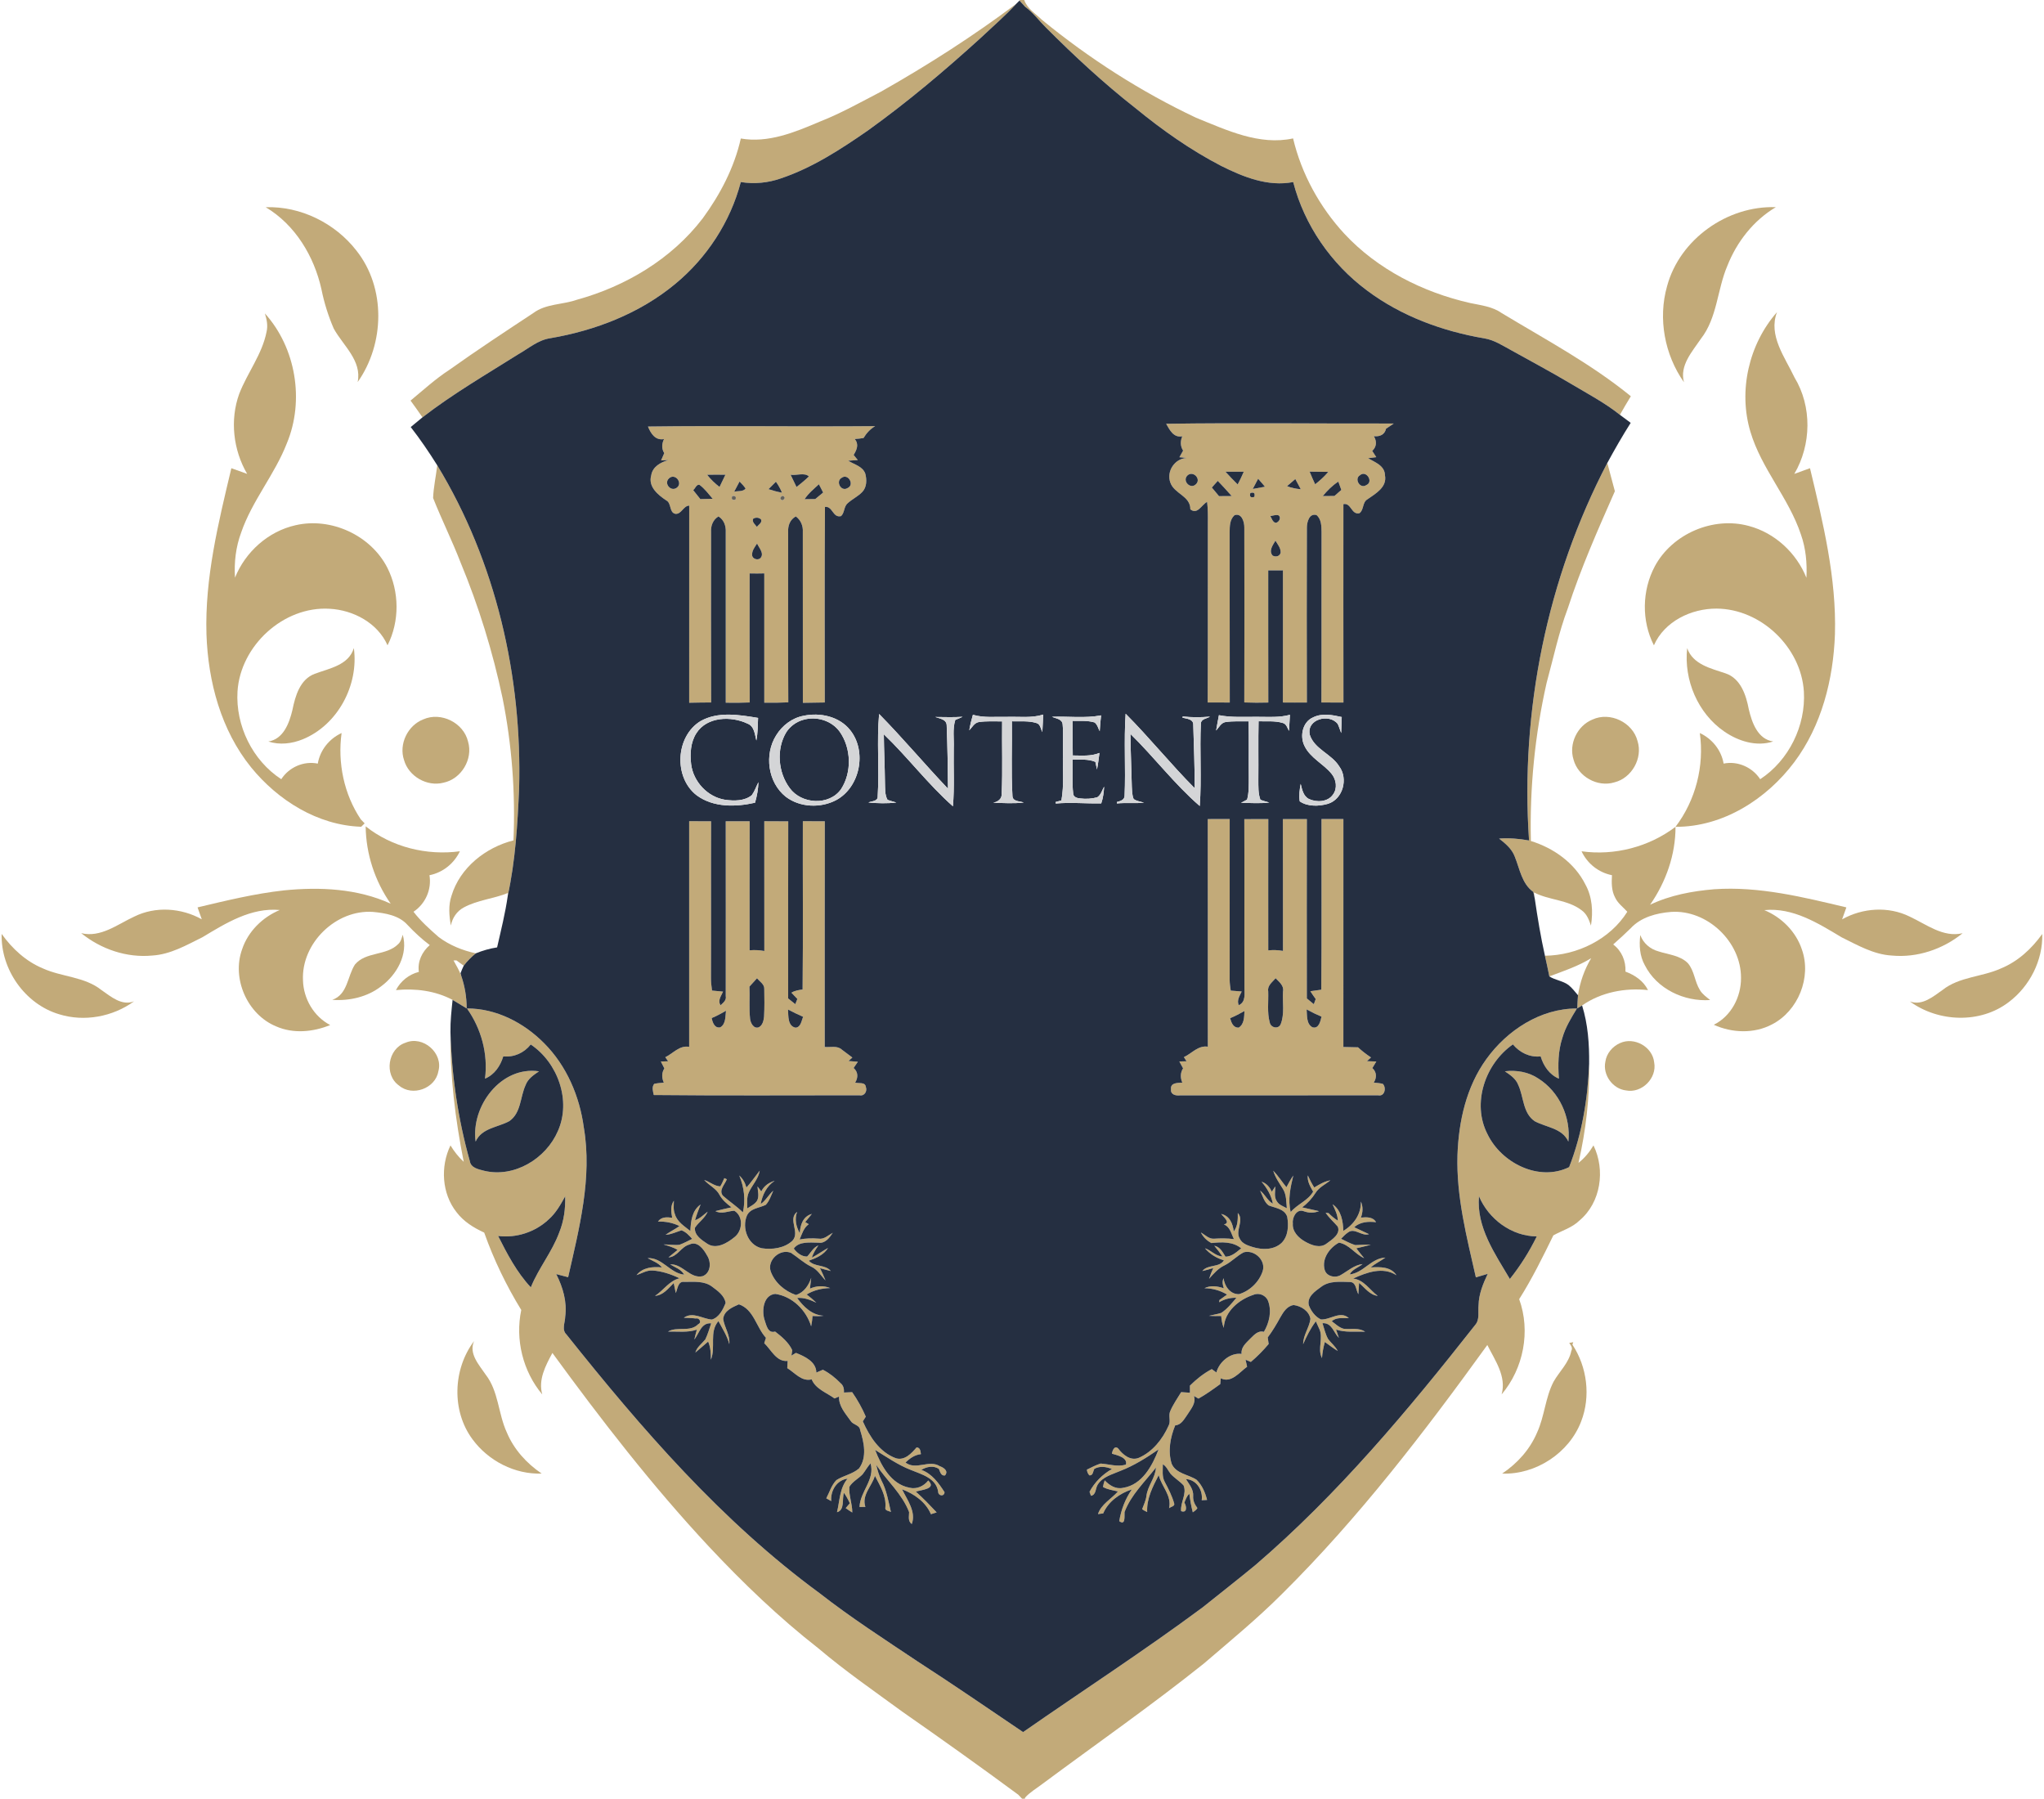 <?xml version="1.0" encoding="UTF-8" ?>
<!DOCTYPE svg PUBLIC "-//W3C//DTD SVG 1.1//EN" "http://www.w3.org/Graphics/SVG/1.1/DTD/svg11.dtd">
<svg width="899pt" height="791pt" viewBox="0 0 899 791" version="1.1" xmlns="http://www.w3.org/2000/svg">
<g id="#c2aa79ff">
<path fill="#c2aa79" opacity="1.00" d=" M 448.55 0.00 L 450.48 0.00 C 451.79 3.83 455.49 6.03 458.28 8.72 C 479.03 25.72 501.80 40.32 526.06 51.78 C 539.52 57.22 553.84 64.09 568.73 60.87 C 572.43 76.48 580.43 91.02 591.29 102.80 C 605.89 118.48 625.79 128.52 646.54 133.24 C 651.29 134.25 656.34 134.77 660.43 137.65 C 679.72 149.29 699.76 159.96 717.28 174.25 C 715.64 176.95 714.03 179.66 712.48 182.42 C 705.85 177.12 698.31 173.19 691.06 168.84 C 682.44 163.71 673.59 158.99 664.83 154.11 C 661.00 152.06 657.30 149.54 652.94 148.82 C 634.46 145.68 616.29 139.03 601.21 127.72 C 585.51 116.06 573.69 99.04 568.78 80.06 C 557.70 82.22 546.83 77.82 537.10 72.96 C 523.62 65.98 511.15 57.17 499.42 47.56 C 485.48 36.65 472.48 24.60 459.99 12.07 C 456.95 9.05 454.40 5.52 450.89 2.99 C 450.06 2.08 449.25 1.14 448.39 0.26 L 448.55 0.00 Z" />
<path fill="#c2aa79" opacity="1.00" d=" M 387.43 40.33 C 408.04 28.67 428.03 15.87 446.99 1.66 C 442.16 6.95 436.70 11.60 431.52 16.51 C 415.56 31.02 399.05 44.98 381.51 57.53 C 369.63 65.76 357.31 73.77 343.54 78.42 C 337.86 80.42 331.76 81.03 325.82 80.06 C 321.25 97.55 310.87 113.42 296.94 124.90 C 281.32 137.84 261.80 145.37 241.95 148.75 C 236.60 149.54 232.46 153.26 227.89 155.83 C 213.69 164.77 199.10 173.25 185.81 183.53 C 184.10 181.04 182.35 178.59 180.57 176.16 C 186.16 171.54 191.52 166.62 197.61 162.66 C 209.72 154.02 222.16 145.85 234.58 137.65 C 240.11 133.52 247.40 134.04 253.70 131.83 C 275.21 125.91 295.41 113.88 309.07 96.02 C 316.77 85.50 322.95 73.70 325.83 60.91 C 337.85 63.02 349.60 58.16 360.44 53.54 C 369.78 49.88 378.54 44.95 387.43 40.33 Z" />
<path fill="#c2aa79" opacity="1.00" d=" M 116.88 91.13 C 132.22 90.60 147.40 98.14 156.76 110.20 C 169.78 126.59 169.22 151.17 157.31 168.02 C 159.24 158.57 150.90 151.97 146.79 144.50 C 144.39 138.95 142.57 133.14 141.38 127.21 C 138.16 112.70 129.85 98.87 116.88 91.13 Z" />
<path fill="#c2aa79" opacity="1.00" d=" M 733.22 125.84 C 738.79 105.17 759.79 90.35 781.04 91.11 C 771.22 96.95 763.89 106.35 759.73 116.90 C 755.25 127.38 755.31 139.75 748.08 149.00 C 744.27 154.66 738.67 160.67 740.64 168.08 C 732.13 155.99 729.16 140.12 733.22 125.84 Z" />
<path fill="#c2aa79" opacity="1.00" d=" M 781.57 137.27 C 777.62 147.50 785.09 157.12 789.26 165.98 C 797.03 178.78 796.71 195.57 789.18 208.40 C 791.48 207.57 793.78 206.74 796.08 205.89 C 801.81 229.86 807.78 254.17 807.05 278.99 C 806.33 298.81 801.21 319.08 789.18 335.15 C 776.96 351.44 757.77 363.70 736.93 363.60 C 745.78 351.95 749.66 336.84 747.62 322.36 C 753.03 324.87 757.07 329.87 758.09 335.79 C 764.30 334.54 770.72 337.40 774.18 342.66 C 786.78 334.40 794.27 319.12 793.39 304.13 C 792.19 284.69 774.54 267.75 755.02 267.64 C 743.89 267.57 732.07 273.22 727.43 283.78 C 721.92 273.05 722.17 259.62 727.84 249.01 C 735.52 234.72 753.51 227.00 769.16 231.29 C 780.62 234.31 790.12 243.14 794.51 254.09 C 794.85 247.64 794.25 241.11 792.07 235.00 C 786.74 218.98 774.73 206.15 769.89 189.92 C 764.47 171.90 769.16 151.37 781.57 137.27 Z" />
<path fill="#c2aa79" opacity="1.00" d=" M 116.50 137.83 C 130.16 152.94 133.98 176.15 126.17 194.93 C 120.83 208.68 110.91 220.15 106.09 234.13 C 103.72 240.47 102.92 247.29 103.36 254.03 C 107.92 242.69 118.00 233.64 130.00 230.97 C 145.55 227.36 163.03 235.36 170.33 249.60 C 175.69 260.12 175.81 273.22 170.45 283.77 C 166.07 273.92 155.40 268.26 144.95 267.71 C 124.68 266.49 105.73 283.96 104.46 304.07 C 103.57 319.08 111.05 334.43 123.71 342.66 C 127.12 337.38 133.56 334.54 139.77 335.80 C 140.78 329.87 144.80 324.86 150.24 322.36 C 148.44 335.49 151.29 349.29 158.69 360.33 C 159.11 360.77 159.95 361.64 160.38 362.08 C 159.88 362.58 159.37 363.08 158.86 363.57 C 139.76 362.94 122.30 352.00 110.46 337.47 C 97.20 321.09 91.53 299.78 90.81 279.01 C 90.04 254.18 96.05 229.87 101.76 205.90 C 104.07 206.74 106.38 207.57 108.70 208.39 C 102.57 197.88 101.06 184.72 105.20 173.23 C 108.78 163.94 115.30 155.83 117.24 145.91 C 117.89 143.18 117.33 140.44 116.50 137.83 Z" />
<path fill="#c2aa79" opacity="1.00" d=" M 512.90 186.36 C 546.27 185.87 579.65 186.33 613.02 186.24 C 611.88 187.01 610.73 187.77 609.61 188.54 C 609.00 191.23 606.84 192.07 604.25 191.83 C 605.62 194.04 605.51 196.48 603.54 198.28 C 604.13 199.19 604.72 200.11 605.32 201.04 C 604.42 201.15 602.61 201.39 601.71 201.51 C 604.74 203.28 609.06 204.76 609.14 208.97 C 610.16 214.24 605.09 217.01 601.50 219.54 C 599.12 220.83 599.95 224.23 597.93 225.68 C 594.31 226.55 594.35 220.97 590.86 221.69 C 590.85 250.78 590.82 279.86 590.88 308.95 C 587.64 308.94 584.41 308.94 581.18 308.92 C 581.29 283.96 581.17 258.99 581.25 234.03 C 581.20 231.41 581.22 228.37 579.05 226.51 C 575.84 225.54 574.78 229.64 574.80 232.03 C 574.72 257.67 574.73 283.31 574.80 308.94 C 571.28 308.96 567.76 308.97 564.24 308.93 C 564.31 289.56 564.25 270.19 564.27 250.82 C 562.11 250.85 559.95 250.85 557.80 250.84 C 557.82 270.21 557.77 289.58 557.83 308.95 C 554.31 309.06 550.79 309.04 547.27 308.90 C 547.34 283.26 547.35 257.61 547.28 231.97 C 547.31 229.58 546.17 225.48 542.99 226.55 C 540.86 228.43 540.86 231.44 540.82 234.05 C 540.90 259.01 540.79 283.98 540.88 308.94 C 537.64 308.95 534.40 308.94 531.17 308.91 C 531.30 282.60 531.17 256.29 531.24 229.98 C 531.28 226.89 531.29 223.79 530.91 220.71 C 528.46 221.99 526.69 226.49 523.54 223.98 C 523.62 218.07 516.45 217.20 514.74 212.20 C 512.94 207.31 516.66 201.63 521.91 201.40 C 520.84 201.29 519.78 201.18 518.73 201.07 C 519.27 200.10 519.81 199.13 520.36 198.17 C 519.09 196.20 519.11 193.97 520.00 191.87 C 516.15 192.59 514.49 189.12 512.90 186.36 M 538.99 207.44 C 540.72 209.36 542.51 211.23 544.36 213.04 C 545.33 211.21 546.24 209.35 547.05 207.44 C 544.36 207.45 541.67 207.45 538.99 207.44 M 576.00 207.41 C 576.75 209.28 577.59 211.13 578.43 212.97 C 580.52 211.33 582.51 209.55 584.22 207.51 C 581.47 207.45 578.74 207.44 576.00 207.41 M 522.20 209.15 C 519.91 211.59 523.60 215.28 525.95 212.98 C 528.52 210.68 524.70 206.71 522.20 209.15 M 598.13 209.00 C 595.48 210.59 598.22 215.16 600.90 213.34 C 604.31 211.95 600.88 206.54 598.13 209.00 M 553.35 210.54 C 552.55 212.03 551.76 213.52 550.99 215.02 C 552.77 214.71 554.57 214.40 556.36 214.04 C 555.37 212.85 554.38 211.68 553.35 210.54 M 566.07 213.78 C 567.98 214.59 570.04 214.94 572.11 215.14 C 571.31 213.64 570.51 212.15 569.71 210.66 C 568.49 211.70 567.27 212.74 566.07 213.78 M 532.99 214.39 C 534.05 215.64 535.10 216.91 536.15 218.18 C 538.01 218.17 539.86 218.16 541.73 218.14 C 539.74 215.86 537.68 213.65 535.60 211.47 C 534.72 212.43 533.85 213.41 532.99 214.39 M 581.79 218.14 C 583.49 218.15 585.20 218.13 586.91 218.11 C 587.91 217.22 588.92 216.33 589.95 215.45 C 589.51 214.23 589.06 213.01 588.63 211.80 C 585.99 213.49 583.78 215.74 581.79 218.14 M 549.93 216.82 C 549.48 218.44 550.07 219.00 551.68 218.52 C 552.11 216.89 551.53 216.32 549.93 216.82 M 572.13 217.27 C 572.68 217.79 572.68 217.79 572.13 217.27 M 558.72 226.96 C 559.37 227.97 559.67 229.51 561.00 229.91 C 562.48 229.87 563.72 227.57 562.29 226.61 C 561.10 226.25 559.88 226.80 558.72 226.96 M 559.71 244.30 C 561.03 245.07 562.81 244.71 563.25 243.09 C 563.38 241.04 561.95 239.41 560.97 237.77 C 559.87 239.67 557.91 242.17 559.71 244.30 Z" />
<path fill="#c2aa79" opacity="1.00" d=" M 284.99 187.57 C 318.29 187.12 351.60 187.71 384.91 187.40 C 382.74 188.67 381.09 190.50 379.80 192.62 C 378.51 192.84 377.22 192.99 375.93 193.06 C 377.88 195.36 376.85 197.80 375.45 200.07 C 375.91 200.63 376.82 201.76 377.28 202.32 C 375.87 202.41 374.47 202.51 373.06 202.60 C 375.68 204.29 379.39 205.01 380.57 208.27 C 381.28 210.93 381.29 214.15 379.30 216.29 C 377.35 218.37 374.66 219.54 372.61 221.51 C 371.13 222.99 371.46 225.55 369.92 226.96 C 366.24 227.89 366.27 222.48 362.84 222.91 C 362.62 251.58 362.77 280.25 362.76 308.92 C 359.55 308.97 356.33 309.03 353.12 309.07 C 353.10 284.05 353.14 259.03 353.10 234.02 C 353.27 231.31 352.24 228.73 350.04 227.10 C 347.46 228.44 346.48 231.22 346.65 233.99 C 346.67 258.95 346.57 283.91 346.71 308.86 C 343.19 309.03 339.67 309.08 336.15 309.02 C 336.17 290.06 336.15 271.10 336.15 252.15 C 334.00 252.21 331.85 252.21 329.71 252.16 C 329.68 271.08 329.65 290.00 329.74 308.91 C 326.23 309.06 322.71 309.10 319.20 309.02 C 319.20 284.04 319.22 259.05 319.20 234.07 C 319.34 231.33 318.44 228.59 316.00 227.11 C 313.54 228.56 312.57 231.27 312.74 234.03 C 312.74 258.99 312.69 283.95 312.78 308.91 C 309.55 308.93 306.34 308.96 303.12 309.04 C 303.11 280.14 303.11 251.24 303.13 222.34 C 300.48 222.46 299.75 226.24 297.02 225.96 C 294.22 225.33 295.44 221.22 292.98 220.02 C 289.35 217.60 284.98 214.01 286.42 209.04 C 287.01 205.20 290.57 203.30 293.95 202.32 C 293.15 202.36 291.56 202.44 290.76 202.48 C 291.22 201.40 291.68 200.33 292.15 199.26 C 290.90 197.31 291.07 195.08 292.05 193.09 C 288.22 193.81 286.22 190.62 284.99 187.57 M 311.00 208.78 C 312.58 210.79 314.42 212.59 316.47 214.13 C 317.32 212.34 318.18 210.55 319.05 208.77 C 316.37 208.73 313.68 208.71 311.00 208.78 M 347.73 208.79 C 348.60 210.57 349.47 212.36 350.33 214.16 C 352.18 212.66 354.08 211.21 355.76 209.51 C 353.91 207.68 350.26 209.18 347.73 208.79 M 294.24 210.37 C 291.87 212.55 294.96 216.32 297.58 214.54 C 300.56 212.51 296.93 207.84 294.24 210.37 M 370.14 210.15 C 367.45 211.68 369.89 216.40 372.77 214.63 C 376.01 213.24 373.03 207.98 370.14 210.15 M 325.27 211.76 C 324.46 213.24 323.67 214.73 322.90 216.24 C 324.51 215.79 326.84 216.34 327.93 214.83 C 327.18 213.69 326.20 212.73 325.27 211.76 M 338.00 215.11 C 339.94 215.76 341.92 216.29 343.93 216.65 C 343.24 214.95 342.35 213.34 341.26 211.85 C 340.18 212.94 339.09 214.03 338.00 215.11 M 304.89 215.54 C 305.94 216.84 306.99 218.16 308.02 219.48 C 309.83 219.44 311.64 219.40 313.46 219.35 C 311.63 217.21 309.93 214.89 307.65 213.21 C 306.31 212.88 305.80 214.84 304.89 215.54 M 353.89 219.52 C 355.44 219.51 357.00 219.48 358.56 219.46 C 359.71 218.49 360.87 217.54 362.04 216.59 C 361.42 215.38 360.79 214.16 360.17 212.95 C 357.96 215.02 355.54 216.94 353.89 219.52 M 322.03 218.17 C 321.57 219.54 322.05 220.07 323.47 219.77 C 323.92 218.40 323.45 217.87 322.03 218.17 M 344.17 217.99 C 342.86 218.77 342.86 219.45 344.15 220.04 C 345.45 219.26 345.46 218.58 344.17 217.99 M 331.25 228.13 C 330.68 229.67 332.11 230.62 332.92 231.70 C 333.62 230.66 335.36 229.87 334.70 228.38 C 333.61 227.51 332.46 227.43 331.25 228.13 M 330.80 244.08 C 330.84 245.74 333.23 246.54 334.39 245.49 C 336.34 243.48 333.82 240.95 332.98 239.02 C 331.98 240.56 330.69 242.13 330.80 244.08 Z" />
<path fill="#c2aa79" opacity="1.00" d=" M 672.51 369.61 C 668.59 312.55 680.45 254.33 706.93 203.59 C 708.06 207.73 709.15 211.88 710.26 216.02 C 702.79 232.93 695.30 249.87 689.58 267.46 C 685.56 278.13 683.25 289.32 680.24 300.29 C 675.09 323.07 672.77 346.48 673.31 369.83 C 683.28 372.92 692.52 379.42 697.27 388.91 C 700.34 394.43 700.72 400.91 699.74 407.04 C 698.91 404.52 697.89 401.88 695.63 400.29 C 689.54 395.59 681.34 395.93 674.67 392.45 C 674.76 393.14 674.94 394.50 675.03 395.18 C 674.82 394.20 674.61 393.22 674.39 392.25 C 669.29 388.57 668.44 382.12 666.23 376.70 C 664.96 373.29 662.11 370.93 659.34 368.77 C 663.75 368.45 668.17 368.81 672.51 369.61 Z" />
<path fill="#c2aa79" opacity="1.00" d=" M 192.31 204.62 C 218.13 247.11 229.69 297.45 228.32 346.93 C 227.61 362.62 226.69 378.41 223.35 393.79 C 223.35 393.52 223.34 392.98 223.34 392.72 C 217.02 395.27 210.01 395.78 203.98 399.06 C 200.94 400.67 198.96 403.66 198.29 407.01 C 197.55 402.67 197.14 398.14 198.59 393.90 C 202.32 381.54 213.59 372.66 225.84 369.56 C 226.72 348.60 225.16 327.53 221.03 306.96 C 216.73 286.58 210.55 266.59 202.57 247.35 C 198.87 237.76 194.26 228.54 190.49 219.00 C 190.68 214.17 191.76 209.42 192.31 204.62 Z" />
<path fill="#c2aa79" opacity="1.00" d=" M 155.63 284.99 C 157.87 301.30 148.53 318.83 133.13 325.12 C 128.37 327.05 122.98 327.70 118.03 326.08 C 124.69 325.03 127.26 317.91 128.62 312.19 C 129.87 306.04 131.94 298.72 138.46 296.30 C 144.83 293.91 153.37 292.55 155.63 284.99 Z" />
<path fill="#c2aa79" opacity="1.00" d=" M 742.06 285.03 C 744.56 292.22 752.54 293.95 758.90 296.10 C 765.59 298.33 767.97 305.65 769.16 311.91 C 770.52 317.70 773.07 325.09 779.89 326.06 C 772.55 328.48 764.57 325.95 758.42 321.72 C 746.74 313.72 740.53 299.01 742.06 285.03 Z" />
<path fill="#c2aa79" opacity="1.00" d=" M 186.19 316.34 C 193.98 312.89 203.90 317.84 205.86 326.11 C 208.17 333.81 202.88 342.60 195.02 344.20 C 187.79 346.06 179.73 341.40 177.70 334.23 C 175.33 327.23 179.33 318.98 186.19 316.34 Z" />
<path fill="#c2aa79" opacity="1.00" d=" M 700.39 316.43 C 708.13 312.85 718.13 317.65 720.23 325.89 C 722.63 333.44 717.66 342.19 709.99 344.06 C 702.59 346.29 694.08 341.52 692.09 334.07 C 689.88 327.18 693.71 319.15 700.39 316.43 Z" />
<path fill="#c2aa79" opacity="1.00" d=" M 531.20 360.19 C 534.42 360.19 537.63 360.19 540.85 360.17 C 540.83 383.79 540.87 407.41 540.83 431.03 C 540.86 432.56 541.09 434.09 541.31 435.63 C 542.91 435.75 544.51 435.87 546.13 436.01 C 545.27 437.90 543.87 439.87 544.84 442.04 C 548.11 440.55 547.26 436.90 547.34 434.00 C 547.25 409.40 547.38 384.81 547.28 360.22 C 550.79 360.18 554.31 360.18 557.83 360.19 C 557.77 379.43 557.82 398.68 557.81 417.93 C 559.96 417.71 562.13 417.78 564.28 418.16 C 564.24 398.84 564.31 379.52 564.24 360.20 C 567.75 360.18 571.27 360.18 574.79 360.19 C 574.74 386.48 574.75 412.77 574.78 439.06 C 575.79 439.90 576.81 440.75 577.85 441.60 C 578.05 441.03 578.47 439.90 578.68 439.34 C 577.86 438.21 577.07 437.06 576.32 435.90 C 577.92 435.65 579.52 435.43 581.13 435.22 C 581.35 410.20 581.16 385.18 581.22 360.17 C 584.43 360.19 587.65 360.19 590.86 360.17 C 590.83 393.59 590.86 427.00 590.85 460.42 C 592.99 460.45 595.14 460.49 597.29 460.56 C 599.06 462.21 600.99 463.68 603.01 465.02 C 602.57 465.43 601.67 466.24 601.23 466.65 C 602.59 466.68 603.97 466.74 605.34 466.80 C 604.76 467.76 604.18 468.72 603.60 469.69 C 605.57 471.49 605.58 473.92 604.21 476.09 C 605.53 476.23 606.89 476.28 608.20 476.64 C 609.86 478.30 609.05 482.34 606.10 481.66 C 577.06 481.75 548.01 481.65 518.96 481.70 C 517.15 481.89 514.79 481.40 515.04 479.06 C 514.67 476.02 517.98 476.25 520.01 476.09 C 519.11 474.00 519.09 471.76 520.34 469.81 C 519.78 468.79 519.24 467.78 518.70 466.78 C 519.49 466.76 521.08 466.72 521.87 466.70 C 521.57 466.25 520.99 465.34 520.70 464.88 C 524.22 463.25 526.96 459.63 531.23 460.29 C 531.21 426.92 531.25 393.55 531.20 360.19 M 557.79 435.92 C 557.96 440.48 557.25 445.20 558.47 449.65 C 558.93 452.05 562.40 452.74 563.32 450.28 C 565.05 445.77 564.01 440.76 564.29 436.04 C 564.83 433.44 562.59 431.83 561.05 430.18 C 559.64 431.87 557.34 433.40 557.79 435.92 M 574.68 443.90 C 574.94 446.55 574.49 450.27 577.25 451.75 C 580.05 452.59 580.77 449.04 581.23 447.09 C 578.99 446.13 576.80 445.07 574.68 443.90 M 541.04 447.76 C 541.56 449.67 542.40 452.05 544.84 451.89 C 547.28 450.34 547.21 447.16 547.34 444.61 C 545.30 445.77 543.20 446.85 541.04 447.76 Z" />
<path fill="#c2aa79" opacity="1.00" d=" M 303.11 361.13 C 306.33 361.16 309.54 361.16 312.76 361.17 C 312.67 384.09 312.80 407.02 312.70 429.94 C 312.68 431.83 312.90 433.72 313.17 435.61 C 314.78 435.75 316.39 435.91 318.01 436.07 C 317.21 437.98 315.54 439.97 316.93 442.06 C 318.09 440.96 319.58 439.88 319.20 438.04 C 319.21 412.41 319.23 386.78 319.19 361.15 C 322.70 361.15 326.21 361.16 329.72 361.17 C 329.65 380.08 329.70 398.99 329.70 417.90 C 331.86 417.71 334.03 417.80 336.17 418.20 C 336.14 399.18 336.17 380.16 336.15 361.14 C 339.66 361.15 343.17 361.16 346.69 361.19 C 346.59 387.15 346.68 413.11 346.65 439.07 C 347.69 439.91 348.74 440.75 349.80 441.59 C 350.02 441.01 350.47 439.86 350.69 439.28 C 349.81 438.37 348.95 437.46 348.09 436.55 C 349.56 435.61 351.30 435.37 353.00 435.13 C 353.27 410.46 353.03 385.80 353.11 361.13 C 356.33 361.15 359.55 361.16 362.77 361.17 C 362.69 394.25 362.76 427.33 362.74 460.41 C 365.23 460.65 368.24 459.70 370.28 461.59 C 371.81 462.75 373.33 463.92 374.89 465.05 C 374.47 465.43 373.63 466.20 373.21 466.58 C 374.57 466.68 375.94 466.79 377.31 466.92 C 376.68 467.83 376.06 468.74 375.44 469.65 C 377.48 471.43 377.47 473.90 376.12 476.08 C 377.69 476.57 380.53 475.69 380.82 477.97 C 381.53 479.84 380.23 482.11 378.06 481.66 C 347.90 481.66 317.72 481.85 287.55 481.54 C 287.21 479.93 286.57 478.08 287.73 476.63 C 289.12 476.31 290.54 476.24 291.96 476.10 C 291.03 474.02 290.95 471.80 292.20 469.84 C 291.69 468.82 291.17 467.81 290.66 466.81 C 291.46 466.78 293.05 466.72 293.85 466.69 C 293.54 466.25 292.92 465.37 292.61 464.92 C 296.09 463.24 298.84 459.59 303.11 460.35 C 303.12 427.28 303.12 394.20 303.11 361.13 M 335.35 427.32 C 335.83 427.84 335.83 427.84 335.35 427.32 M 329.63 433.86 C 329.85 438.58 329.39 443.32 329.91 448.03 C 330.12 449.88 331.47 452.56 333.74 451.75 C 335.44 450.87 335.89 448.75 336.05 447.01 C 336.28 443.00 336.21 438.97 336.14 434.96 C 336.28 432.82 334.12 431.67 332.96 430.20 C 331.84 431.41 330.73 432.63 329.63 433.86 M 346.59 443.95 C 346.78 446.70 346.38 451.27 349.93 451.93 C 352.28 451.68 352.49 448.89 353.22 447.15 C 350.97 446.16 348.76 445.09 346.59 443.95 M 313.02 447.70 C 313.38 449.60 314.31 452.28 316.77 451.78 C 319.32 450.33 318.97 446.95 319.31 444.47 C 317.28 445.68 315.20 446.79 313.02 447.70 Z" />
<path fill="#c2aa79" opacity="1.00" d=" M 171.84 397.41 C 164.88 387.48 160.96 375.52 160.83 363.38 C 172.37 372.56 187.73 376.32 202.27 374.35 C 199.70 379.74 194.77 383.71 188.89 384.88 C 189.93 391.13 187.13 397.45 181.87 400.95 C 185.07 405.12 189.01 408.62 192.94 412.07 C 197.73 415.67 203.44 417.98 209.28 419.23 C 207.31 420.83 205.51 422.65 203.96 424.66 C 202.87 423.90 201.80 423.13 200.75 422.34 C 200.43 422.35 199.79 422.36 199.47 422.36 C 200.67 424.55 201.98 426.70 202.84 429.05 C 204.45 433.69 205.25 438.56 205.26 443.47 C 203.19 442.22 201.16 440.91 199.06 439.71 C 191.45 435.66 182.65 434.57 174.14 435.40 C 176.23 431.40 179.86 428.52 184.22 427.39 C 183.57 422.82 185.63 418.55 189.02 415.60 C 185.49 412.98 182.28 409.96 179.26 406.77 C 175.49 402.51 169.45 401.55 164.08 401.02 C 147.79 399.86 132.48 414.77 133.26 431.08 C 133.47 439.18 137.98 446.98 145.22 450.77 C 137.75 453.83 129.03 454.68 121.48 451.37 C 108.77 446.16 101.82 430.34 106.49 417.44 C 109.12 409.57 115.46 403.36 123.04 400.18 C 110.45 399.03 99.37 405.93 89.06 412.14 C 82.05 415.60 74.98 419.72 66.99 420.20 C 55.76 421.29 44.42 417.42 35.71 410.36 C 44.32 412.45 51.68 406.47 59.04 403.08 C 68.39 398.45 79.74 399.23 88.75 404.27 C 88.13 402.52 87.51 400.78 86.89 399.03 C 99.46 396.04 112.05 392.97 124.91 391.55 C 140.65 389.97 157.27 390.73 171.84 397.41 Z" />
<path fill="#c2aa79" opacity="1.00" d=" M 695.60 374.36 C 710.12 376.38 725.24 372.45 736.93 363.60 C 736.97 375.87 732.71 387.85 725.76 397.86 C 734.56 393.67 744.27 391.86 753.93 391.05 C 773.65 389.68 793.04 394.50 812.08 399.03 C 811.45 400.78 810.82 402.53 810.20 404.29 C 819.22 399.22 830.58 398.45 839.94 403.08 C 847.27 406.48 854.62 412.40 863.22 410.39 C 854.55 417.42 843.26 421.26 832.09 420.21 C 824.07 419.76 816.99 415.63 809.96 412.17 C 799.64 406.00 788.57 398.99 775.99 400.23 C 783.61 403.39 789.92 409.69 792.53 417.59 C 796.83 429.79 790.88 444.55 779.40 450.47 C 771.50 454.66 761.79 454.28 753.77 450.65 C 761.42 446.86 765.80 438.40 765.74 430.04 C 765.82 414.15 750.88 399.95 734.98 401.02 C 728.57 401.52 721.71 403.33 717.21 408.22 C 714.71 410.65 712.15 413.03 709.52 415.33 C 713.28 418.17 715.13 422.59 714.92 427.27 C 719.06 428.82 722.81 431.33 724.83 435.40 C 714.76 434.32 704.24 436.31 695.84 442.15 C 695.31 442.48 694.26 443.13 693.73 443.45 C 693.80 441.52 693.87 439.59 694.04 437.67 C 694.90 431.92 696.85 426.35 699.84 421.37 C 694.11 424.89 687.70 427.02 681.44 429.38 C 680.81 426.34 680.20 423.31 679.50 420.29 C 693.68 420.11 708.09 413.12 715.73 400.95 C 713.88 398.90 711.52 397.23 710.35 394.66 C 708.73 391.66 708.80 388.17 708.98 384.87 C 703.10 383.71 698.14 379.77 695.60 374.36 Z" />
<path fill="#c2aa79" opacity="1.00" d=" M 177.14 411.06 C 179.60 419.71 174.52 428.62 167.69 433.70 C 161.61 438.42 153.74 440.23 146.15 439.68 C 152.95 437.35 152.77 429.30 156.11 424.16 C 160.94 418.38 169.94 420.40 175.15 415.16 C 176.34 414.10 176.65 412.49 177.14 411.06 Z" />
<path fill="#c2aa79" opacity="1.00" d=" M 721.44 411.19 C 722.74 414.77 725.77 417.38 729.43 418.37 C 733.82 419.81 738.95 420.11 742.38 423.58 C 745.27 426.96 745.35 431.73 747.68 435.42 C 748.76 437.24 750.55 438.45 752.16 439.77 C 740.74 440.58 728.69 434.88 723.43 424.45 C 721.17 420.41 720.89 415.69 721.44 411.19 Z" />
<path fill="#c2aa79" opacity="1.00" d=" M 0.73 410.70 C 5.37 417.20 11.43 422.79 18.88 425.87 C 27.23 429.66 37.22 429.48 44.61 435.37 C 48.78 438.26 53.53 442.45 58.97 440.34 C 49.59 447.14 37.08 449.48 25.96 446.01 C 10.98 441.55 0.28 426.25 0.73 410.70 Z" />
<path fill="#c2aa79" opacity="1.00" d=" M 880.07 425.87 C 887.53 422.81 893.58 417.21 898.23 410.72 C 898.55 422.30 892.73 433.72 883.53 440.66 C 871.02 450.25 852.55 449.56 840.01 440.39 C 845.48 442.39 850.23 438.25 854.41 435.32 C 861.80 429.48 871.75 429.66 880.07 425.87 Z" />
<path fill="#c2aa79" opacity="1.00" d=" M 205.38 443.47 C 218.25 443.44 230.39 449.74 239.31 458.75 C 249.19 468.63 254.94 482.10 256.78 495.84 C 260.56 518.00 254.74 540.16 249.88 561.66 C 248.13 561.21 246.38 560.75 244.64 560.29 C 247.57 566.04 249.48 572.53 248.59 579.04 C 248.55 581.64 246.94 584.72 249.15 586.85 C 282.23 628.36 317.44 669.05 360.47 700.61 C 374.23 711.36 388.93 720.83 403.44 730.54 C 419.12 740.66 434.51 751.25 449.98 761.70 C 476.28 743.40 503.18 725.96 528.92 706.87 C 536.69 700.66 544.52 694.53 552.19 688.21 C 588.48 657.07 619.27 620.21 648.76 582.73 C 650.93 580.31 650.00 576.87 650.31 573.93 C 650.40 569.07 652.30 564.51 654.34 560.18 C 652.60 560.70 650.85 561.21 649.12 561.73 C 645.12 544.06 640.47 526.22 641.03 507.95 C 641.54 493.15 644.91 477.94 653.72 465.76 C 662.86 453.07 677.55 443.45 693.57 443.49 C 691.08 447.59 688.51 451.73 687.18 456.38 C 685.27 462.17 685.20 468.33 685.64 474.35 C 681.47 472.58 678.88 468.78 677.61 464.55 C 672.81 465.07 668.44 462.90 665.41 459.28 C 653.26 467.72 647.23 485.17 654.22 498.72 C 660.32 511.43 676.87 519.78 690.14 513.25 C 695.80 498.81 698.34 483.26 698.94 467.80 C 699.25 482.46 697.51 497.10 694.26 511.38 C 696.93 509.27 699.12 506.63 700.85 503.70 C 706.13 514.48 704.12 528.80 694.73 536.69 C 691.50 539.87 687.06 541.13 683.20 543.26 C 678.55 552.78 673.85 562.33 668.17 571.31 C 673.28 585.39 670.10 601.80 660.45 613.19 C 662.67 605.28 657.51 598.19 654.16 591.47 C 626.47 629.81 597.56 667.55 563.90 700.90 C 553.03 711.79 541.14 721.54 529.49 731.55 C 506.43 749.99 482.20 766.87 458.51 784.46 C 455.95 786.44 453.08 788.05 450.89 790.47 L 450.74 791.00 L 449.54 791.00 C 449.12 790.56 448.28 789.67 447.86 789.23 C 431.11 776.86 414.15 764.78 397.07 752.87 C 384.58 743.74 371.83 734.93 360.01 724.92 C 342.70 711.40 326.82 696.16 311.82 680.14 C 286.88 653.43 264.48 624.47 242.96 594.97 C 239.97 600.52 236.65 606.72 238.50 613.22 C 229.96 603.03 226.54 589.07 229.26 576.07 C 222.67 565.32 217.17 553.92 212.96 542.04 C 208.35 539.94 203.92 537.18 200.82 533.10 C 194.30 524.89 193.63 513.00 198.13 503.70 C 199.75 506.35 201.67 508.81 203.96 510.92 C 200.22 492.12 197.87 472.99 198.12 453.80 C 198.64 472.97 201.44 492.08 206.63 510.55 C 207.07 513.63 210.48 514.21 212.97 514.86 C 226.19 518.03 240.15 509.54 245.37 497.39 C 251.34 484.01 245.34 467.30 233.43 459.32 C 230.50 463.03 226.08 465.02 221.35 464.55 C 220.08 468.77 217.50 472.58 213.32 474.34 C 214.70 463.44 211.69 452.40 205.38 443.47 M 241.27 536.29 C 235.39 541.82 227.10 544.51 219.09 543.53 C 223.10 551.48 227.32 559.57 233.47 566.11 C 236.86 557.68 242.83 550.55 245.96 541.99 C 248.03 536.95 248.73 531.50 248.58 526.09 C 246.55 529.75 244.47 533.50 241.27 536.29 M 664.07 562.44 C 668.67 556.68 672.68 550.34 675.90 543.72 C 664.80 543.64 654.74 536.12 650.49 526.06 C 649.29 539.66 657.51 551.30 664.07 562.44 Z" />
<path fill="#c2aa79" opacity="1.00" d=" M 178.36 458.54 C 186.05 455.24 195.11 463.14 192.78 471.20 C 191.44 478.71 181.37 482.33 175.53 477.40 C 168.79 472.70 170.56 461.09 178.36 458.54 Z" />
<path fill="#c2aa79" opacity="1.00" d=" M 712.55 458.69 C 718.80 455.85 726.86 460.35 727.55 467.22 C 728.87 474.13 722.07 480.90 715.16 479.52 C 709.30 478.85 704.85 472.69 706.07 466.92 C 706.56 463.27 709.22 460.14 712.55 458.69 Z" />
<path fill="#c2aa79" opacity="1.00" d=" M 209.19 502.02 C 207.08 486.43 220.37 468.66 237.07 471.12 C 234.75 472.70 232.22 474.35 231.20 477.12 C 228.74 482.36 229.25 489.41 224.02 493.02 C 218.96 495.81 211.85 496.01 209.19 502.02 Z" />
<path fill="#c2aa79" opacity="1.00" d=" M 661.88 471.10 C 667.00 470.50 672.30 471.38 676.62 474.30 C 685.80 480.07 690.93 491.30 689.81 502.03 C 687.10 496.06 680.06 495.80 674.99 493.05 C 669.70 489.45 670.22 482.33 667.74 477.07 C 666.70 474.32 664.18 472.69 661.88 471.10 Z" />
<path fill="#c2aa79" opacity="1.00" d=" M 328.30 522.23 C 330.43 519.89 332.18 517.26 334.14 514.79 C 333.57 518.46 330.79 521.14 329.32 524.42 C 328.33 526.60 328.68 529.07 328.67 531.40 C 330.21 530.37 332.05 529.57 333.04 527.92 C 333.98 525.97 333.27 523.77 333.17 521.74 C 333.58 522.28 334.41 523.37 334.83 523.92 C 336.04 521.50 338.19 520.01 340.73 519.27 C 337.18 521.56 335.33 525.45 334.56 529.49 C 336.83 527.94 338.04 525.38 340.11 523.62 C 339.15 525.74 338.42 528.09 336.81 529.83 C 333.98 531.26 330.01 531.30 328.51 534.57 C 326.21 539.96 328.91 547.56 335.03 548.92 C 339.60 549.63 345.04 548.90 348.52 545.62 C 352.05 541.85 346.30 536.25 350.59 532.92 C 349.38 536.08 350.15 539.46 351.77 542.32 C 351.93 538.69 353.19 534.90 357.06 533.83 C 356.12 535.05 355.13 536.21 354.15 537.40 C 354.54 537.64 355.32 538.11 355.71 538.35 C 353.45 539.93 352.73 542.66 351.69 545.06 C 354.43 544.54 357.23 544.47 360.02 544.70 C 362.46 545.11 364.30 543.18 366.28 542.12 C 364.86 544.28 362.93 546.93 359.97 546.48 C 356.37 546.47 351.46 545.74 349.13 549.06 C 350.46 550.90 352.58 552.64 354.99 552.57 C 356.63 550.91 357.65 548.59 359.95 547.68 C 358.81 549.37 357.64 551.07 357.09 553.07 C 359.52 551.74 361.79 550.15 364.20 548.79 C 362.32 551.83 358.98 553.27 355.74 554.39 C 358.19 557.28 362.91 555.95 365.40 558.93 C 363.80 558.57 362.22 558.12 360.65 557.67 C 361.51 559.43 362.36 561.22 363.08 563.06 C 361.05 561.01 359.58 558.29 356.85 557.04 C 353.58 555.47 350.95 552.93 347.94 550.97 C 343.20 548.94 337.37 554.02 338.95 559.02 C 340.74 564.04 345.12 567.80 350.10 569.49 C 353.65 568.32 355.65 565.31 356.79 561.92 C 356.63 563.51 356.42 565.09 356.23 566.69 C 359.10 565.40 362.20 565.27 365.13 566.43 C 361.48 566.51 357.92 567.35 354.78 569.25 C 356.26 570.38 357.70 571.58 359.05 572.87 C 356.39 571.63 353.60 570.50 350.60 570.81 C 353.47 574.70 357.16 578.37 362.30 578.60 C 360.67 578.85 359.01 578.81 357.37 578.72 C 357.27 580.23 357.08 581.75 356.76 583.25 C 354.60 576.12 348.47 570.09 340.97 569.00 C 335.84 569.50 335.06 576.00 336.14 580.02 C 336.98 582.33 337.57 586.58 340.92 585.56 C 343.86 587.82 346.87 590.34 348.46 593.76 C 348.37 594.35 348.18 595.53 348.09 596.12 C 348.59 595.82 349.59 595.23 350.09 594.94 C 353.93 596.49 358.98 598.77 359.05 603.59 C 359.77 603.28 361.21 602.66 361.93 602.35 C 364.85 603.85 367.45 605.92 369.73 608.28 C 370.98 609.29 371.29 610.81 371.19 612.37 C 372.39 612.31 373.59 612.26 374.80 612.21 C 377.16 615.58 379.16 619.19 380.80 622.97 C 380.47 623.48 379.82 624.52 379.49 625.04 C 382.47 631.72 386.82 638.61 394.01 641.26 C 397.89 642.44 400.89 639.11 403.15 636.50 C 404.82 636.62 404.83 638.16 405.05 639.47 C 402.34 639.76 400.13 641.31 398.26 643.17 C 402.88 646.68 408.61 641.78 413.31 644.75 C 415.02 645.37 417.34 646.84 415.62 648.84 C 413.84 649.14 413.48 647.13 412.92 645.94 C 410.46 644.36 407.61 644.99 405.22 646.38 C 409.93 648.08 412.84 652.18 415.44 656.21 C 415.25 658.35 412.56 657.79 412.62 655.94 C 411.72 649.97 405.30 648.35 400.57 646.40 C 394.95 644.21 390.02 640.74 384.91 637.62 C 387.59 644.60 391.94 652.70 399.99 654.22 C 403.21 655.01 406.28 653.57 408.27 651.05 C 412.07 654.79 405.28 655.12 402.80 655.96 C 406.03 658.82 409.01 661.94 411.97 665.08 C 411.33 665.28 410.07 665.68 409.44 665.88 C 407.20 660.53 402.05 656.89 396.75 654.94 C 399.02 659.61 403.03 664.81 401.02 670.21 C 399.19 668.87 399.87 666.82 399.85 664.96 C 396.78 656.93 390.08 651.18 385.37 644.17 C 385.96 646.52 386.60 648.88 387.69 651.06 C 389.96 655.35 390.75 660.22 391.85 664.91 C 390.98 664.39 389.08 664.40 389.41 662.93 C 389.87 657.80 387.04 653.35 384.81 648.99 C 383.46 653.61 378.88 657.45 380.61 662.66 C 379.96 662.67 378.68 662.69 378.04 662.70 C 378.29 655.85 384.95 650.62 382.89 643.52 C 381.55 645.00 380.61 646.77 379.39 648.34 C 377.54 650.26 374.98 651.50 373.57 653.83 C 373.26 657.65 374.90 661.31 374.85 665.14 C 373.85 664.53 372.89 663.88 371.96 663.20 C 372.41 662.67 373.32 661.61 373.77 661.08 C 373.05 659.47 372.22 657.92 371.19 656.49 C 370.25 659.18 371.69 664.05 368.13 665.01 C 369.37 659.95 369.25 654.44 372.78 650.24 C 368.00 650.87 365.21 655.56 365.60 660.11 C 364.87 659.70 364.14 659.30 363.42 658.90 C 364.84 656.21 365.70 653.10 367.87 650.88 C 371.02 648.86 374.97 648.26 377.83 645.75 C 381.44 640.80 380.00 634.30 378.32 628.90 C 378.08 626.55 375.23 626.64 374.16 624.88 C 371.89 621.64 368.83 618.39 369.03 614.15 C 368.54 614.36 367.55 614.77 367.05 614.98 C 363.58 612.43 358.71 610.83 357.00 606.58 C 352.63 607.71 349.60 603.69 346.26 601.64 C 346.30 600.84 346.38 599.25 346.42 598.46 C 341.55 599.04 339.18 593.56 336.13 590.67 C 336.38 589.88 336.63 589.09 336.88 588.31 C 332.61 583.65 331.53 575.79 324.99 573.59 C 322.08 574.88 318.45 576.38 318.07 580.01 C 318.64 583.79 321.19 587.10 320.76 591.08 C 319.82 587.42 317.74 584.25 315.98 580.96 C 311.79 585.83 314.94 592.44 312.66 597.94 C 312.67 595.23 312.56 592.47 311.46 589.96 C 309.58 591.56 307.74 593.22 305.83 594.79 C 306.54 592.35 308.69 590.90 310.21 589.02 C 311.32 586.76 311.99 584.31 312.80 581.94 C 308.37 581.58 307.56 586.30 305.38 589.08 C 305.70 587.60 306.10 586.14 306.51 584.71 C 302.42 586.12 298.03 585.45 293.79 585.57 C 297.97 583.14 303.52 586.03 307.15 582.27 C 308.74 581.59 307.62 579.41 306.08 579.81 C 304.31 579.59 302.53 579.60 300.75 579.49 C 304.78 576.66 308.96 580.01 313.10 580.28 C 316.32 579.30 317.98 575.88 319.14 572.98 C 318.66 569.72 315.59 567.62 313.13 565.77 C 309.65 563.18 305.07 563.73 300.99 563.72 C 298.15 563.34 298.06 566.76 297.22 568.61 C 296.93 567.14 296.63 565.68 296.32 564.23 C 293.94 566.56 291.72 569.62 288.09 569.86 C 291.84 567.46 294.34 563.22 298.87 562.13 C 295.13 560.34 291.14 558.97 286.98 558.71 C 284.46 558.56 282.26 559.97 279.96 560.75 C 282.66 557.33 287.12 556.94 291.15 557.35 C 289.56 555.30 287.01 554.51 284.85 553.28 C 291.22 552.88 294.74 559.94 300.90 560.53 C 299.61 558.13 296.90 557.37 294.75 556.01 C 300.23 555.72 303.45 562.41 309.00 561.22 C 312.68 559.84 312.89 554.99 310.96 552.07 C 309.51 549.38 306.71 545.54 303.22 547.29 C 299.53 548.22 297.97 552.76 294.00 552.94 C 295.34 551.84 296.69 550.76 298.03 549.66 C 296.12 548.48 293.94 547.90 291.82 547.25 C 294.17 547.22 296.53 547.69 298.88 547.39 C 300.80 546.69 302.60 545.70 304.44 544.81 C 303.10 543.30 301.69 541.72 299.73 541.04 C 297.41 541.76 295.20 542.89 292.73 543.01 C 294.70 541.62 296.89 540.57 298.85 539.17 C 295.90 537.68 292.67 537.10 289.39 537.19 C 290.87 535.07 293.35 535.19 295.64 535.52 C 295.18 532.98 294.78 530.25 296.39 528.03 C 296.36 529.99 296.05 532.04 296.84 533.92 C 297.81 537.35 301.04 539.23 303.63 541.34 C 303.85 537.08 304.32 532.34 308.14 529.68 C 307.26 531.97 306.33 534.25 305.69 536.62 C 307.88 535.90 309.46 534.19 311.25 532.84 C 310.06 535.70 307.32 537.39 305.65 539.91 C 305.35 543.25 308.64 545.32 311.08 546.94 C 315.03 549.56 319.86 546.64 323.03 544.05 C 326.62 541.28 327.09 534.92 322.96 532.42 C 320.19 532.58 317.34 534.08 314.66 532.59 C 317.00 531.98 319.36 531.45 321.73 530.93 C 319.71 529.38 317.72 527.74 316.48 525.48 C 314.98 522.56 311.80 521.28 309.71 518.89 C 312.13 519.66 314.18 521.60 316.78 521.73 C 317.52 520.59 318.02 519.31 318.58 518.09 C 318.85 518.21 319.40 518.46 319.68 518.58 C 318.85 520.85 315.95 523.42 317.98 525.85 C 320.81 528.39 324.05 530.45 326.75 533.16 C 327.96 527.69 327.31 522.08 325.15 516.95 C 326.75 518.34 327.74 520.20 328.30 522.23 Z" />
<path fill="#c2aa79" opacity="1.00" d=" M 559.99 514.82 C 562.17 517.04 563.83 519.69 565.80 522.09 C 566.72 520.33 567.68 518.58 568.82 516.94 C 567.57 522.22 566.35 527.58 567.68 533.01 C 570.58 529.54 575.27 528.01 577.55 524.04 C 576.30 521.84 574.90 519.52 575.20 516.88 C 576.03 518.71 576.95 520.50 578.04 522.21 C 580.26 520.87 582.54 519.52 585.14 519.04 C 582.95 520.86 580.18 522.07 578.62 524.56 C 577.06 527.04 575.07 529.21 572.70 530.94 C 575.18 531.49 577.66 532.04 580.14 532.61 C 577.90 533.49 575.56 533.45 573.33 532.61 C 570.27 531.50 568.28 535.42 568.62 537.98 C 568.30 541.56 571.08 544.34 573.96 545.97 C 576.85 547.60 580.65 549.14 583.60 546.77 C 585.86 545.11 589.73 542.67 588.38 539.41 C 586.62 537.36 584.56 535.58 583.05 533.33 C 583.37 533.37 584.01 533.44 584.34 533.48 C 585.56 534.73 586.91 535.86 588.42 536.80 C 588.34 534.19 587.16 531.88 586.09 529.58 C 589.92 532.20 590.68 536.99 590.84 541.29 C 595.42 538.54 598.72 533.91 598.54 528.38 C 599.57 530.67 599.43 533.12 598.56 535.44 C 600.94 535.23 603.86 535.02 605.22 537.47 C 601.87 537.07 598.23 537.29 595.61 539.68 C 597.75 540.73 599.95 541.69 602.12 542.73 C 598.83 543.79 595.82 539.74 592.90 541.97 C 591.73 542.72 590.80 543.77 589.83 544.76 C 591.88 545.73 593.88 546.89 596.08 547.54 C 598.34 547.48 600.62 547.24 602.90 547.39 C 600.78 547.96 598.66 548.45 596.54 548.96 C 597.64 550.44 598.82 551.85 599.99 553.29 C 595.94 551.52 593.51 547.28 588.91 546.46 C 584.80 548.66 581.29 553.50 582.60 558.31 C 583.32 561.31 587.32 562.19 589.73 560.68 C 592.82 558.91 595.61 556.31 599.30 555.88 C 597.43 557.44 594.79 558.15 593.62 560.44 C 599.68 559.78 603.11 553.25 609.33 553.04 C 607.24 554.56 604.84 555.62 602.91 557.36 C 606.87 557.09 611.77 556.98 614.19 560.80 C 608.21 556.89 601.01 559.56 595.14 562.26 C 599.86 562.76 602.42 567.27 605.98 569.88 C 602.40 569.44 600.33 566.32 597.76 564.19 C 597.65 565.84 597.54 567.49 597.44 569.15 C 596.35 567.34 596.56 564.07 593.99 563.78 C 589.60 563.69 584.65 563.09 580.96 565.99 C 578.39 567.85 574.79 570.29 575.65 573.98 C 576.63 576.52 578.43 579.03 580.95 580.22 C 585.05 580.51 589.52 576.23 593.26 579.66 C 590.69 579.80 587.84 579.11 585.74 581.02 C 587.38 582.20 588.90 583.77 590.92 584.32 C 594.08 584.71 597.58 583.71 600.40 585.64 C 596.14 585.43 591.75 586.08 587.63 584.68 C 588.07 585.89 588.48 587.12 588.88 588.36 C 586.48 585.96 585.84 581.61 581.65 581.88 C 582.42 584.22 582.93 586.70 584.15 588.87 C 585.51 590.65 587.34 592.07 588.38 594.11 C 586.41 592.89 584.57 591.50 582.71 590.15 C 582.05 592.46 581.61 594.82 581.44 597.23 C 579.26 593.05 582.33 588.17 580.09 584.04 C 579.75 583.30 579.08 581.81 578.75 581.07 C 576.39 584.12 574.72 587.59 573.15 591.09 C 573.16 587.10 575.86 583.84 576.36 580.00 C 575.80 576.53 572.27 574.32 569.00 573.90 C 566.09 574.29 564.45 576.97 563.13 579.29 C 561.45 582.35 559.68 585.35 557.58 588.14 C 557.68 588.86 557.89 590.31 557.99 591.03 C 555.60 593.86 553.00 596.52 550.16 598.92 C 549.57 598.67 548.40 598.18 547.82 597.94 C 547.99 598.71 548.34 600.25 548.51 601.02 C 545.20 603.42 541.49 608.44 536.94 606.11 C 536.88 606.75 536.75 608.03 536.69 608.67 C 533.58 610.92 530.47 613.17 527.12 615.05 C 526.62 614.76 525.62 614.17 525.12 613.88 C 526.18 617.07 523.76 619.62 522.21 622.14 C 520.82 624.08 519.58 626.61 516.88 626.82 C 514.72 632.10 513.58 638.17 515.34 643.73 C 517.24 648.08 522.68 648.38 526.27 650.73 C 528.70 653.10 530.09 656.35 530.90 659.61 C 530.31 659.64 529.13 659.70 528.54 659.73 C 529.17 655.37 526.28 650.68 521.61 650.44 C 523.03 652.75 525.02 655.00 524.78 657.91 C 524.64 659.89 525.47 661.62 526.63 663.16 C 526.24 664.04 525.34 664.48 524.62 665.06 C 523.93 662.38 523.44 659.65 523.10 656.91 C 521.93 657.91 521.48 659.42 520.92 660.79 C 521.90 662.34 522.26 665.50 519.49 664.54 C 519.06 660.73 522.11 657.00 520.57 653.24 C 518.85 651.31 516.55 650.02 514.84 648.10 C 513.72 646.69 513.07 644.85 511.45 643.92 C 511.47 646.49 510.98 649.30 512.28 651.67 C 513.89 654.70 515.48 657.78 516.42 661.11 C 516.91 662.42 514.82 662.61 514.18 663.26 C 515.46 657.66 510.87 653.71 509.62 648.69 C 507.01 653.77 504.26 659.01 504.55 664.92 C 503.76 664.58 503.03 664.17 502.34 663.69 C 503.03 661.79 503.95 659.94 504.22 657.92 C 504.71 653.43 508.18 649.93 508.41 645.37 C 503.54 651.67 497.44 657.34 494.60 664.95 C 494.49 666.68 495.13 671.04 492.27 668.92 C 493.11 663.91 494.91 659.15 497.82 654.98 C 492.54 656.67 487.42 660.32 485.21 665.54 C 484.64 665.61 483.50 665.75 482.92 665.82 C 484.30 661.51 488.82 659.16 491.71 655.88 C 489.48 655.34 487.12 655.05 485.11 653.90 C 485.28 652.91 485.54 651.94 485.88 651.01 C 487.99 653.22 490.77 655.02 493.99 654.27 C 502.33 652.98 506.84 644.54 509.57 637.39 C 504.29 641.02 498.85 644.48 492.85 646.80 C 489.26 648.38 484.91 649.35 482.74 652.97 C 481.75 654.59 482.18 657.33 479.84 657.79 C 479.68 657.35 479.36 656.47 479.20 656.03 C 481.46 651.81 484.90 648.38 489.05 646.01 C 486.52 645.00 483.78 644.55 481.31 645.95 C 480.72 646.96 480.80 648.99 479.13 648.79 C 478.49 648.11 478.13 647.27 478.04 646.28 C 480.02 645.33 481.95 644.27 484.06 643.61 C 487.77 643.83 491.51 645.21 495.20 644.05 C 496.09 640.99 491.33 639.91 489.06 639.27 C 489.20 638.02 490.13 635.50 491.77 636.94 C 493.81 639.72 497.27 642.61 500.94 641.06 C 506.96 638.42 511.31 632.88 513.95 627.00 C 515.09 624.97 513.73 622.54 514.73 620.48 C 516.00 617.54 517.85 614.92 519.50 612.20 C 520.79 612.28 522.07 612.36 523.37 612.46 C 523.37 611.68 523.37 610.11 523.36 609.33 C 526.23 606.50 529.38 603.95 532.97 602.08 C 533.47 602.45 534.49 603.18 535.00 603.55 C 536.21 598.91 541.12 594.74 546.08 595.39 C 545.72 592.54 547.97 590.66 549.74 588.84 C 551.45 587.21 553.20 584.96 555.89 585.68 C 558.27 581.66 559.41 576.65 557.75 572.15 C 556.82 569.63 553.77 568.32 551.31 569.40 C 544.92 571.47 538.53 576.77 538.26 583.93 C 537.53 582.27 537.27 580.48 537.12 578.71 C 535.32 578.74 533.52 578.77 531.73 578.63 C 533.53 578.17 535.38 577.93 537.15 577.35 C 539.79 575.62 541.78 573.11 543.79 570.72 C 541.09 570.60 538.52 571.31 536.21 572.67 C 536.25 572.42 536.32 571.93 536.35 571.69 C 537.47 570.89 538.58 570.09 539.70 569.29 C 536.67 567.48 533.27 566.52 529.74 566.50 C 532.45 565.14 535.50 565.59 538.27 566.53 C 537.75 565.06 537.47 563.55 538.16 562.10 C 538.55 565.60 541.16 569.32 545.01 569.10 C 549.76 567.65 553.80 563.72 555.35 559.00 C 556.87 554.21 551.70 549.46 547.04 550.71 C 544.00 552.25 541.69 554.91 538.62 556.43 C 535.81 557.74 533.78 560.09 531.77 562.37 C 532.30 560.76 532.94 559.18 533.63 557.64 C 532.03 558.11 530.44 558.59 528.82 558.95 C 531.21 555.89 536.36 557.54 538.30 554.23 C 535.08 553.28 532.15 551.51 529.97 548.94 C 532.70 549.80 534.68 552.46 537.66 552.51 C 536.55 550.87 535.32 549.34 534.07 547.83 C 536.61 548.27 537.76 550.67 539.01 552.64 C 541.80 552.57 543.87 550.61 545.91 548.95 C 542.18 545.90 537.30 546.17 532.81 546.64 C 530.79 545.60 529.20 544.01 528.18 541.99 C 530.04 543.02 531.70 544.93 534.00 544.72 C 536.91 544.54 539.83 544.52 542.73 544.91 C 541.53 542.58 541.03 539.47 538.29 538.46 C 541.49 537.69 538.05 535.17 537.12 533.84 C 540.84 534.68 542.23 538.09 542.63 541.56 C 544.42 539.20 544.46 536.24 544.41 533.41 C 547.45 536.73 543.05 541.15 545.28 544.72 C 546.31 546.94 548.84 547.72 550.99 548.40 C 555.17 549.68 560.24 549.74 563.64 546.60 C 566.63 543.63 566.83 538.96 566.14 535.05 C 564.95 531.55 560.91 531.25 557.98 530.09 C 555.94 528.54 555.33 525.77 554.22 523.57 C 556.41 525.20 557.41 527.98 559.85 529.33 C 559.14 525.68 557.27 522.45 554.86 519.68 C 557.03 520.33 558.46 522.05 559.37 524.07 C 559.87 523.28 560.38 522.49 560.90 521.72 C 560.91 523.93 560.23 526.44 561.66 528.39 C 562.62 529.93 564.46 530.49 565.98 531.33 C 565.69 528.51 565.85 525.44 564.32 522.94 C 562.70 520.33 560.89 517.79 559.99 514.82 Z" />
<path fill="#c2aa79" opacity="1.00" d=" M 207.83 632.96 C 198.53 620.45 199.19 602.07 208.51 589.75 C 206.07 595.28 210.69 600.17 213.57 604.44 C 219.32 611.81 219.09 621.68 222.91 629.92 C 226.02 637.38 231.60 643.51 238.24 648.01 C 226.43 648.44 214.78 642.41 207.83 632.96 Z" />
<path fill="#c2aa79" opacity="1.00" d=" M 690.18 590.56 L 691.96 590.23 C 691.87 590.50 691.68 591.05 691.59 591.32 C 698.08 601.13 699.70 614.07 695.43 625.08 C 690.15 638.95 675.49 648.56 660.68 648.02 C 667.37 643.55 672.92 637.38 676.06 629.93 C 679.35 622.76 679.65 614.60 683.31 607.58 C 685.87 603.07 690.07 599.31 691.10 594.05 C 691.86 592.65 690.84 591.60 690.18 590.56 Z" />
</g>
<g id="#252f41ff">
<path fill="#252f41" opacity="1.00" d=" M 446.99 1.66 C 447.34 1.31 448.04 0.61 448.39 0.26 C 449.25 1.14 450.06 2.08 450.89 2.99 C 454.40 5.52 456.95 9.05 459.99 12.07 C 472.48 24.60 485.48 36.65 499.42 47.56 C 511.15 57.17 523.62 65.98 537.10 72.96 C 546.83 77.82 557.70 82.22 568.78 80.06 C 573.69 99.04 585.51 116.06 601.21 127.72 C 616.29 139.03 634.46 145.68 652.94 148.82 C 657.30 149.54 661.00 152.06 664.83 154.11 C 673.59 158.99 682.44 163.71 691.06 168.84 C 698.31 173.19 705.85 177.12 712.48 182.42 C 714.05 183.59 715.63 184.77 717.22 185.95 C 713.57 191.69 710.19 197.61 706.93 203.59 C 680.45 254.33 668.59 312.55 672.51 369.61 C 668.17 368.81 663.75 368.45 659.34 368.77 C 662.11 370.93 664.96 373.29 666.23 376.70 C 668.44 382.12 669.29 388.57 674.39 392.25 C 674.61 393.22 674.82 394.20 675.03 395.18 C 676.26 403.60 677.64 411.99 679.50 420.29 C 680.20 423.31 680.81 426.34 681.44 429.38 C 684.05 431.06 687.36 431.30 689.88 433.18 C 691.47 434.46 692.71 436.12 694.04 437.67 C 693.87 439.59 693.80 441.52 693.73 443.45 C 694.26 443.13 695.31 442.48 695.84 442.15 C 698.43 450.43 699.03 459.17 698.94 467.80 C 698.34 483.26 695.80 498.81 690.14 513.25 C 676.87 519.78 660.32 511.43 654.22 498.72 C 647.23 485.17 653.26 467.72 665.41 459.28 C 668.44 462.90 672.81 465.07 677.61 464.55 C 678.88 468.78 681.47 472.58 685.64 474.35 C 685.20 468.33 685.27 462.17 687.18 456.38 C 688.51 451.73 691.08 447.59 693.57 443.49 C 677.55 443.45 662.86 453.07 653.72 465.76 C 644.91 477.94 641.54 493.15 641.03 507.95 C 640.47 526.22 645.12 544.06 649.12 561.73 C 650.85 561.21 652.60 560.70 654.34 560.18 C 652.30 564.51 650.40 569.07 650.31 573.93 C 650.00 576.87 650.93 580.31 648.76 582.73 C 619.27 620.21 588.48 657.07 552.19 688.21 C 544.52 694.53 536.69 700.66 528.92 706.87 C 503.18 725.96 476.28 743.40 449.98 761.70 C 434.51 751.25 419.12 740.66 403.44 730.54 C 388.93 720.83 374.23 711.36 360.47 700.61 C 317.44 669.05 282.23 628.36 249.15 586.85 C 246.94 584.72 248.55 581.64 248.59 579.04 C 249.48 572.53 247.57 566.04 244.64 560.29 C 246.38 560.75 248.13 561.21 249.88 561.66 C 254.74 540.16 260.56 518.00 256.78 495.84 C 254.94 482.10 249.19 468.63 239.31 458.75 C 230.39 449.74 218.25 443.44 205.38 443.47 C 211.69 452.40 214.70 463.44 213.32 474.34 C 217.50 472.58 220.08 468.77 221.35 464.55 C 226.08 465.02 230.50 463.03 233.43 459.32 C 245.34 467.30 251.34 484.01 245.37 497.39 C 240.15 509.54 226.19 518.03 212.97 514.86 C 210.48 514.21 207.07 513.63 206.63 510.55 C 201.44 492.08 198.64 472.97 198.12 453.80 C 198.04 449.08 198.58 444.39 199.06 439.71 C 201.16 440.91 203.19 442.22 205.26 443.47 C 205.25 438.56 204.45 433.69 202.84 429.05 L 202.55 427.98 C 202.98 426.85 203.44 425.74 203.96 424.66 C 205.51 422.65 207.31 420.83 209.28 419.23 C 212.29 418.02 215.42 417.10 218.64 416.62 C 220.36 409.04 222.27 401.49 223.35 393.79 C 226.69 378.41 227.61 362.62 228.32 346.93 C 229.69 297.45 218.13 247.11 192.31 204.62 C 188.68 198.84 184.85 193.18 180.65 187.80 C 182.36 186.37 184.07 184.94 185.81 183.53 C 199.10 173.25 213.69 164.77 227.89 155.83 C 232.46 153.26 236.60 149.54 241.95 148.75 C 261.80 145.37 281.32 137.84 296.94 124.90 C 310.87 113.42 321.25 97.55 325.82 80.06 C 331.76 81.03 337.86 80.42 343.54 78.42 C 357.31 73.77 369.63 65.76 381.51 57.53 C 399.05 44.98 415.56 31.02 431.52 16.51 C 436.70 11.60 442.16 6.95 446.99 1.66 M 512.90 186.36 C 514.49 189.12 516.15 192.59 520.00 191.87 C 519.11 193.97 519.09 196.20 520.36 198.17 C 519.81 199.13 519.27 200.10 518.73 201.07 C 519.78 201.18 520.84 201.29 521.91 201.40 C 516.66 201.63 512.94 207.31 514.74 212.20 C 516.45 217.20 523.62 218.07 523.54 223.98 C 526.69 226.49 528.46 221.99 530.91 220.71 C 531.29 223.79 531.28 226.89 531.24 229.98 C 531.17 256.29 531.30 282.60 531.17 308.91 C 534.40 308.94 537.64 308.95 540.88 308.94 C 540.79 283.98 540.90 259.01 540.82 234.05 C 540.86 231.44 540.86 228.43 542.99 226.55 C 546.17 225.48 547.31 229.58 547.28 231.97 C 547.35 257.61 547.34 283.26 547.27 308.90 C 550.79 309.04 554.31 309.06 557.83 308.95 C 557.77 289.58 557.82 270.21 557.80 250.84 C 559.95 250.85 562.11 250.85 564.27 250.82 C 564.25 270.19 564.31 289.56 564.24 308.93 C 567.76 308.97 571.28 308.96 574.80 308.94 C 574.73 283.31 574.72 257.67 574.80 232.03 C 574.78 229.64 575.84 225.54 579.05 226.51 C 581.22 228.37 581.20 231.41 581.25 234.03 C 581.17 258.99 581.29 283.96 581.18 308.92 C 584.41 308.94 587.64 308.94 590.88 308.95 C 590.82 279.86 590.85 250.78 590.86 221.69 C 594.35 220.97 594.31 226.55 597.93 225.68 C 599.95 224.23 599.12 220.83 601.50 219.54 C 605.09 217.01 610.16 214.24 609.14 208.97 C 609.06 204.76 604.74 203.28 601.71 201.51 C 602.61 201.39 604.42 201.15 605.32 201.04 C 604.72 200.11 604.13 199.19 603.54 198.28 C 605.51 196.48 605.62 194.04 604.25 191.83 C 606.84 192.07 609.00 191.23 609.61 188.54 C 610.73 187.77 611.88 187.01 613.02 186.24 C 579.65 186.33 546.27 185.87 512.90 186.36 M 284.99 187.57 C 286.22 190.62 288.22 193.81 292.05 193.09 C 291.07 195.08 290.90 197.31 292.15 199.26 C 291.68 200.33 291.22 201.40 290.76 202.48 C 291.56 202.44 293.15 202.36 293.95 202.32 C 290.57 203.30 287.01 205.20 286.42 209.04 C 284.98 214.01 289.35 217.60 292.98 220.02 C 295.44 221.22 294.22 225.33 297.02 225.96 C 299.75 226.24 300.48 222.46 303.13 222.34 C 303.11 251.24 303.11 280.14 303.12 309.04 C 306.34 308.96 309.55 308.93 312.78 308.91 C 312.69 283.95 312.74 258.99 312.74 234.03 C 312.57 231.27 313.54 228.56 316.00 227.11 C 318.44 228.59 319.34 231.33 319.20 234.07 C 319.22 259.05 319.20 284.04 319.20 309.02 C 322.71 309.10 326.23 309.06 329.74 308.91 C 329.65 290.00 329.68 271.08 329.71 252.16 C 331.85 252.21 334.00 252.21 336.15 252.15 C 336.15 271.10 336.17 290.06 336.15 309.02 C 339.67 309.08 343.19 309.03 346.71 308.86 C 346.57 283.91 346.67 258.95 346.65 233.99 C 346.48 231.22 347.46 228.44 350.04 227.10 C 352.24 228.73 353.27 231.31 353.10 234.02 C 353.14 259.03 353.10 284.05 353.12 309.07 C 356.33 309.03 359.55 308.97 362.76 308.92 C 362.77 280.25 362.62 251.58 362.84 222.91 C 366.27 222.48 366.24 227.89 369.92 226.96 C 371.46 225.55 371.13 222.99 372.61 221.51 C 374.66 219.54 377.35 218.37 379.30 216.29 C 381.29 214.15 381.28 210.93 380.57 208.27 C 379.39 205.01 375.68 204.29 373.06 202.60 C 374.47 202.51 375.87 202.41 377.28 202.32 C 376.82 201.76 375.91 200.63 375.45 200.07 C 376.85 197.80 377.88 195.36 375.93 193.06 C 377.22 192.99 378.51 192.84 379.80 192.62 C 381.09 190.50 382.74 188.67 384.91 187.40 C 351.60 187.71 318.29 187.12 284.99 187.57 M 308.10 317.12 C 297.06 323.87 296.21 341.93 306.45 349.77 C 313.76 355.14 323.61 354.93 332.08 353.00 C 332.94 350.05 333.48 347.02 333.58 343.96 C 332.61 345.86 331.92 347.92 330.68 349.67 C 327.43 352.32 322.86 352.25 318.92 351.71 C 311.20 350.50 304.90 343.71 303.97 336.01 C 303.44 331.44 303.72 326.42 306.27 322.45 C 310.92 315.10 321.58 314.79 328.76 318.21 C 331.81 319.37 331.97 322.94 332.66 325.63 C 333.31 322.36 333.29 319.02 333.42 315.71 C 325.08 314.34 315.85 312.75 308.10 317.12 M 353.49 314.76 C 348.42 315.68 344.03 319.04 341.37 323.38 C 336.07 331.81 337.70 344.09 345.59 350.36 C 351.82 355.11 360.88 355.47 367.75 351.86 C 378.32 346.19 381.40 330.40 373.93 321.08 C 369.18 315.07 360.73 313.23 353.49 314.76 M 427.91 314.33 C 427.24 316.57 426.70 318.84 426.31 321.15 C 427.59 319.87 428.49 317.91 430.43 317.55 C 433.84 317.01 437.31 317.28 440.76 317.24 C 440.62 327.84 441.03 338.47 440.56 349.06 C 440.68 351.43 438.89 352.53 436.83 353.03 C 441.30 353.13 445.82 353.44 450.27 352.92 C 448.52 352.23 445.39 352.58 445.30 350.02 C 444.69 339.10 445.18 328.14 445.05 317.20 C 448.66 317.34 452.43 316.86 455.93 317.99 C 457.60 318.48 457.72 320.58 458.45 321.90 C 458.58 319.34 458.74 316.79 458.82 314.24 C 453.71 315.86 448.31 315.08 443.06 315.24 C 438.00 315.11 432.84 315.78 427.91 314.33 M 495.08 313.87 C 494.26 325.87 495.15 337.93 494.62 349.94 C 494.60 351.82 492.70 352.28 491.24 352.69 C 491.24 352.84 491.25 353.16 491.25 353.32 C 495.21 352.93 499.18 353.38 503.14 353.00 C 501.64 352.45 499.92 352.34 498.61 351.38 C 497.88 349.67 497.92 347.77 497.80 345.95 C 497.64 338.22 497.25 330.49 497.20 322.76 C 507.68 333.01 516.58 344.86 527.68 354.45 C 528.56 342.32 527.60 330.13 528.18 318.00 C 528.44 316.08 530.85 316.01 532.20 315.14 C 528.19 315.49 524.17 315.52 520.18 315.07 L 520.10 315.61 C 521.95 316.07 524.98 316.19 524.83 318.84 C 525.10 328.10 525.47 337.36 525.46 346.63 C 514.95 336.07 505.59 324.43 495.08 313.87 M 577.53 315.47 C 572.85 317.49 571.60 323.74 573.75 328.03 C 576.31 333.37 582.10 335.87 585.70 340.34 C 587.72 342.83 588.30 346.67 586.32 349.36 C 584.04 352.74 579.07 352.95 575.67 351.34 C 573.19 350.05 572.69 347.16 572.07 344.72 C 571.59 347.24 571.24 349.84 571.66 352.40 C 575.17 354.80 580.10 354.62 584.10 353.47 C 590.69 351.39 593.06 342.40 589.01 337.00 C 585.64 331.54 578.16 329.48 576.09 323.18 C 574.46 316.27 584.65 313.56 588.38 318.38 C 588.97 319.66 589.38 321.03 589.89 322.36 C 590.00 320.01 590.05 317.67 590.13 315.32 C 586.01 314.41 581.50 313.49 577.53 315.47 M 386.03 350.11 C 386.20 352.47 383.46 352.22 381.93 352.90 C 386.01 353.28 390.17 353.40 394.24 352.91 C 392.93 352.56 391.64 352.17 390.36 351.75 C 389.07 349.40 389.33 346.63 389.22 344.05 C 389.16 336.99 388.79 329.95 388.73 322.91 C 399.28 333.02 408.14 344.87 419.12 354.57 C 419.85 346.08 419.32 337.55 419.48 329.04 C 419.67 324.90 418.89 320.62 420.16 316.59 C 421.25 316.17 422.32 315.71 423.38 315.21 C 419.36 315.51 415.35 315.30 411.34 315.30 C 413.30 316.01 416.40 316.31 416.38 319.08 C 416.73 328.32 416.88 337.58 416.95 346.84 C 406.68 336.04 397.10 324.58 386.65 313.97 C 385.56 325.97 386.79 338.09 386.03 350.11 M 462.67 315.20 C 464.39 316.01 467.19 316.14 467.37 318.56 C 467.75 322.66 467.42 326.80 467.52 330.92 C 467.29 337.94 468.11 345.05 466.83 352.00 C 466.19 352.17 464.91 352.52 464.27 352.69 C 464.29 352.86 464.33 353.18 464.35 353.35 C 471.00 352.75 477.68 353.43 484.35 353.29 C 485.18 350.92 485.48 348.42 485.63 345.92 C 484.71 347.51 484.23 349.58 482.60 350.61 C 480.16 351.30 477.57 351.42 475.07 351.11 C 473.80 351.03 472.08 350.51 472.02 348.99 C 471.43 344.02 471.91 339.00 471.76 334.01 C 475.10 334.10 478.61 333.70 481.78 335.04 C 481.95 335.88 482.30 337.54 482.47 338.37 C 482.99 335.97 483.23 333.53 483.57 331.11 C 479.84 332.66 475.76 332.23 471.83 332.22 C 471.71 327.15 471.77 322.08 471.76 317.01 C 474.96 317.09 478.28 316.77 481.39 317.69 C 482.65 318.59 482.98 320.25 483.68 321.55 C 483.81 319.22 484.02 316.90 484.29 314.59 C 477.17 315.94 469.87 314.95 462.67 315.20 M 536.11 314.51 C 535.70 316.76 535.24 318.99 534.88 321.25 C 536.12 319.92 537.03 317.85 539.01 317.53 C 542.37 317.04 545.78 317.26 549.16 317.22 C 549.34 325.48 549.18 333.74 549.26 342.00 C 549.22 345.22 549.37 348.51 548.50 351.64 C 547.83 351.99 546.49 352.70 545.83 353.05 C 549.96 353.09 554.14 353.41 558.25 352.92 C 556.93 352.57 555.64 352.17 554.37 351.73 C 553.31 348.93 553.48 345.88 553.45 342.95 C 553.54 334.36 553.36 325.77 553.55 317.19 C 557.08 317.32 560.73 316.89 564.15 317.92 C 565.82 318.30 566.19 320.14 566.93 321.42 C 567.09 319.06 567.23 316.70 567.34 314.34 C 562.66 315.63 557.79 315.21 553.00 315.23 C 547.36 315.17 541.68 315.61 536.11 314.51 M 531.20 360.19 C 531.25 393.55 531.21 426.92 531.23 460.29 C 526.96 459.63 524.22 463.25 520.70 464.88 C 520.99 465.34 521.57 466.25 521.87 466.70 C 521.08 466.72 519.49 466.76 518.70 466.78 C 519.24 467.78 519.78 468.79 520.34 469.81 C 519.09 471.76 519.11 474.00 520.01 476.09 C 517.98 476.25 514.67 476.02 515.04 479.06 C 514.79 481.40 517.15 481.89 518.96 481.70 C 548.01 481.65 577.06 481.75 606.10 481.66 C 609.05 482.34 609.86 478.30 608.20 476.64 C 606.89 476.28 605.53 476.23 604.21 476.09 C 605.58 473.92 605.57 471.49 603.60 469.69 C 604.18 468.72 604.76 467.76 605.34 466.80 C 603.97 466.74 602.59 466.68 601.23 466.65 C 601.67 466.24 602.57 465.43 603.01 465.02 C 600.99 463.68 599.06 462.21 597.29 460.56 C 595.14 460.49 592.99 460.45 590.85 460.42 C 590.86 427.00 590.83 393.59 590.86 360.17 C 587.65 360.19 584.43 360.19 581.22 360.17 C 581.16 385.18 581.35 410.20 581.13 435.22 C 579.52 435.43 577.92 435.65 576.32 435.90 C 577.07 437.06 577.86 438.21 578.68 439.34 C 578.47 439.90 578.05 441.03 577.85 441.60 C 576.81 440.75 575.79 439.90 574.78 439.06 C 574.75 412.77 574.74 386.48 574.79 360.19 C 571.27 360.18 567.75 360.18 564.24 360.20 C 564.31 379.52 564.24 398.84 564.28 418.16 C 562.13 417.78 559.96 417.71 557.81 417.93 C 557.82 398.68 557.77 379.43 557.83 360.19 C 554.31 360.18 550.79 360.18 547.28 360.22 C 547.38 384.81 547.25 409.40 547.34 434.00 C 547.26 436.90 548.11 440.55 544.84 442.04 C 543.87 439.87 545.27 437.90 546.13 436.01 C 544.51 435.87 542.91 435.75 541.31 435.63 C 541.09 434.09 540.86 432.56 540.83 431.03 C 540.87 407.41 540.83 383.79 540.85 360.17 C 537.63 360.19 534.42 360.19 531.20 360.19 M 303.11 361.13 C 303.12 394.20 303.12 427.28 303.11 460.35 C 298.84 459.59 296.09 463.24 292.61 464.92 C 292.92 465.37 293.54 466.25 293.85 466.69 C 293.05 466.72 291.46 466.78 290.66 466.81 C 291.17 467.81 291.69 468.82 292.20 469.84 C 290.95 471.80 291.03 474.02 291.96 476.10 C 290.54 476.24 289.12 476.31 287.73 476.63 C 286.57 478.08 287.21 479.93 287.55 481.54 C 317.72 481.85 347.90 481.66 378.06 481.66 C 380.23 482.11 381.53 479.84 380.82 477.97 C 380.53 475.69 377.69 476.57 376.12 476.08 C 377.47 473.90 377.48 471.43 375.44 469.65 C 376.06 468.74 376.68 467.83 377.31 466.92 C 375.94 466.79 374.57 466.68 373.21 466.58 C 373.63 466.20 374.47 465.43 374.89 465.05 C 373.33 463.92 371.81 462.75 370.28 461.59 C 368.24 459.70 365.23 460.65 362.74 460.41 C 362.76 427.33 362.69 394.25 362.77 361.17 C 359.55 361.16 356.33 361.15 353.11 361.13 C 353.03 385.80 353.27 410.46 353.00 435.13 C 351.30 435.37 349.56 435.61 348.09 436.55 C 348.95 437.46 349.81 438.37 350.69 439.28 C 350.47 439.86 350.02 441.01 349.80 441.59 C 348.74 440.75 347.69 439.91 346.65 439.07 C 346.68 413.11 346.59 387.15 346.69 361.19 C 343.17 361.16 339.66 361.15 336.15 361.14 C 336.17 380.16 336.14 399.18 336.17 418.20 C 334.03 417.80 331.86 417.71 329.70 417.90 C 329.70 398.99 329.65 380.08 329.72 361.17 C 326.21 361.16 322.70 361.15 319.19 361.15 C 319.23 386.78 319.21 412.41 319.20 438.04 C 319.58 439.88 318.09 440.96 316.93 442.06 C 315.54 439.97 317.21 437.98 318.01 436.07 C 316.39 435.91 314.78 435.75 313.17 435.61 C 312.90 433.72 312.68 431.83 312.70 429.94 C 312.80 407.02 312.67 384.09 312.76 361.17 C 309.54 361.16 306.33 361.16 303.11 361.13 M 209.19 502.02 C 211.85 496.01 218.96 495.81 224.02 493.02 C 229.25 489.41 228.74 482.36 231.20 477.12 C 232.22 474.35 234.75 472.70 237.07 471.12 C 220.37 468.66 207.08 486.43 209.19 502.02 M 661.88 471.10 C 664.18 472.69 666.70 474.32 667.74 477.07 C 670.22 482.33 669.70 489.45 674.99 493.05 C 680.06 495.80 687.10 496.06 689.81 502.03 C 690.93 491.30 685.80 480.07 676.62 474.30 C 672.30 471.38 667.00 470.50 661.88 471.10 M 328.30 522.23 C 327.74 520.20 326.75 518.34 325.15 516.95 C 327.31 522.08 327.96 527.69 326.75 533.16 C 324.05 530.45 320.81 528.39 317.98 525.85 C 315.95 523.42 318.85 520.85 319.68 518.58 C 319.40 518.46 318.85 518.21 318.58 518.09 C 318.02 519.31 317.52 520.59 316.78 521.73 C 314.18 521.60 312.13 519.66 309.71 518.89 C 311.80 521.28 314.98 522.56 316.48 525.48 C 317.72 527.74 319.71 529.38 321.73 530.93 C 319.36 531.45 317.00 531.98 314.66 532.59 C 317.34 534.08 320.19 532.58 322.96 532.42 C 327.09 534.92 326.62 541.28 323.03 544.05 C 319.86 546.64 315.03 549.56 311.08 546.94 C 308.64 545.32 305.35 543.25 305.65 539.91 C 307.32 537.39 310.06 535.70 311.25 532.84 C 309.46 534.19 307.88 535.90 305.69 536.62 C 306.33 534.25 307.26 531.97 308.14 529.68 C 304.32 532.34 303.85 537.08 303.63 541.34 C 301.04 539.23 297.81 537.35 296.84 533.92 C 296.05 532.04 296.36 529.99 296.39 528.03 C 294.78 530.25 295.18 532.98 295.64 535.52 C 293.35 535.19 290.87 535.07 289.39 537.19 C 292.67 537.10 295.90 537.68 298.85 539.17 C 296.89 540.57 294.70 541.62 292.73 543.01 C 295.20 542.89 297.41 541.76 299.73 541.04 C 301.69 541.72 303.10 543.30 304.44 544.81 C 302.60 545.70 300.80 546.69 298.88 547.39 C 296.53 547.69 294.17 547.22 291.82 547.25 C 293.94 547.90 296.12 548.48 298.03 549.66 C 296.69 550.76 295.34 551.84 294.00 552.94 C 297.97 552.76 299.53 548.22 303.22 547.29 C 306.71 545.54 309.51 549.38 310.96 552.07 C 312.89 554.99 312.68 559.84 309.00 561.22 C 303.45 562.41 300.23 555.72 294.75 556.01 C 296.90 557.37 299.61 558.13 300.90 560.53 C 294.74 559.94 291.22 552.88 284.85 553.28 C 287.01 554.51 289.56 555.30 291.15 557.35 C 287.12 556.94 282.66 557.33 279.96 560.75 C 282.26 559.97 284.46 558.56 286.98 558.71 C 291.14 558.97 295.13 560.34 298.87 562.13 C 294.34 563.22 291.84 567.46 288.09 569.86 C 291.72 569.62 293.94 566.56 296.32 564.23 C 296.63 565.68 296.93 567.14 297.22 568.61 C 298.06 566.76 298.15 563.34 300.99 563.72 C 305.07 563.73 309.65 563.18 313.13 565.77 C 315.59 567.62 318.66 569.72 319.14 572.98 C 317.98 575.88 316.32 579.30 313.10 580.28 C 308.96 580.01 304.78 576.66 300.75 579.49 C 302.53 579.60 304.31 579.59 306.08 579.81 C 307.62 579.41 308.74 581.59 307.15 582.27 C 303.52 586.03 297.97 583.14 293.79 585.57 C 298.03 585.45 302.42 586.12 306.51 584.71 C 306.10 586.14 305.70 587.60 305.38 589.08 C 307.56 586.30 308.37 581.58 312.80 581.94 C 311.99 584.31 311.32 586.76 310.21 589.02 C 308.69 590.90 306.54 592.35 305.83 594.79 C 307.74 593.22 309.58 591.56 311.46 589.96 C 312.56 592.47 312.67 595.23 312.66 597.94 C 314.94 592.44 311.79 585.83 315.98 580.96 C 317.74 584.25 319.82 587.42 320.76 591.08 C 321.19 587.10 318.64 583.79 318.07 580.01 C 318.45 576.38 322.08 574.88 324.99 573.59 C 331.53 575.79 332.61 583.65 336.88 588.31 C 336.63 589.09 336.38 589.88 336.13 590.67 C 339.18 593.56 341.55 599.04 346.42 598.46 C 346.38 599.25 346.30 600.84 346.26 601.64 C 349.60 603.69 352.63 607.71 357.00 606.58 C 358.71 610.83 363.58 612.43 367.05 614.98 C 367.55 614.77 368.54 614.36 369.03 614.15 C 368.83 618.39 371.89 621.64 374.16 624.88 C 375.23 626.64 378.08 626.55 378.32 628.90 C 380.00 634.30 381.44 640.80 377.83 645.75 C 374.97 648.26 371.02 648.86 367.87 650.88 C 365.70 653.10 364.84 656.21 363.42 658.90 C 364.14 659.30 364.87 659.70 365.60 660.11 C 365.21 655.56 368.00 650.87 372.78 650.24 C 369.25 654.44 369.37 659.95 368.13 665.01 C 371.69 664.05 370.25 659.18 371.19 656.49 C 372.22 657.92 373.05 659.47 373.77 661.08 C 373.32 661.61 372.41 662.67 371.96 663.20 C 372.89 663.88 373.85 664.53 374.85 665.14 C 374.90 661.31 373.26 657.65 373.57 653.83 C 374.98 651.50 377.54 650.26 379.39 648.34 C 380.61 646.77 381.55 645.00 382.89 643.52 C 384.95 650.62 378.29 655.85 378.04 662.70 C 378.68 662.69 379.96 662.67 380.61 662.66 C 378.88 657.45 383.46 653.61 384.81 648.99 C 387.04 653.35 389.87 657.80 389.41 662.93 C 389.08 664.40 390.98 664.39 391.85 664.91 C 390.75 660.22 389.96 655.35 387.69 651.06 C 386.60 648.88 385.96 646.52 385.37 644.17 C 390.08 651.18 396.78 656.93 399.85 664.96 C 399.87 666.82 399.19 668.87 401.02 670.21 C 403.03 664.81 399.02 659.61 396.75 654.94 C 402.05 656.89 407.20 660.53 409.44 665.88 C 410.07 665.68 411.33 665.28 411.97 665.08 C 409.01 661.94 406.03 658.82 402.80 655.96 C 405.28 655.12 412.07 654.79 408.27 651.05 C 406.28 653.57 403.21 655.01 399.99 654.22 C 391.94 652.70 387.59 644.60 384.91 637.62 C 390.02 640.74 394.95 644.21 400.57 646.40 C 405.30 648.35 411.72 649.97 412.62 655.94 C 412.56 657.79 415.25 658.35 415.44 656.21 C 412.84 652.18 409.93 648.08 405.22 646.38 C 407.61 644.99 410.46 644.36 412.92 645.94 C 413.48 647.13 413.84 649.14 415.62 648.84 C 417.34 646.84 415.02 645.37 413.31 644.75 C 408.61 641.78 402.88 646.68 398.26 643.17 C 400.13 641.31 402.34 639.76 405.05 639.47 C 404.83 638.16 404.82 636.62 403.15 636.50 C 400.89 639.11 397.89 642.44 394.01 641.26 C 386.82 638.61 382.47 631.72 379.49 625.04 C 379.82 624.52 380.47 623.48 380.80 622.97 C 379.16 619.19 377.16 615.58 374.80 612.21 C 373.59 612.26 372.39 612.31 371.19 612.37 C 371.29 610.81 370.98 609.29 369.73 608.28 C 367.45 605.92 364.85 603.85 361.93 602.35 C 361.21 602.66 359.77 603.28 359.05 603.59 C 358.98 598.77 353.93 596.49 350.09 594.94 C 349.59 595.23 348.59 595.82 348.09 596.12 C 348.18 595.53 348.37 594.35 348.46 593.76 C 346.87 590.34 343.86 587.82 340.92 585.56 C 337.57 586.58 336.98 582.33 336.14 580.02 C 335.06 576.00 335.84 569.50 340.97 569.00 C 348.47 570.09 354.60 576.12 356.76 583.25 C 357.08 581.75 357.27 580.23 357.37 578.72 C 359.01 578.81 360.67 578.85 362.30 578.60 C 357.16 578.37 353.47 574.70 350.60 570.81 C 353.60 570.50 356.39 571.63 359.05 572.87 C 357.70 571.58 356.26 570.38 354.78 569.25 C 357.92 567.35 361.48 566.51 365.13 566.43 C 362.20 565.27 359.10 565.40 356.23 566.69 C 356.42 565.09 356.63 563.51 356.79 561.92 C 355.65 565.31 353.65 568.32 350.10 569.49 C 345.12 567.80 340.74 564.04 338.95 559.02 C 337.37 554.02 343.20 548.94 347.94 550.97 C 350.95 552.93 353.58 555.47 356.85 557.04 C 359.58 558.29 361.05 561.01 363.08 563.06 C 362.36 561.22 361.51 559.43 360.65 557.67 C 362.22 558.12 363.80 558.57 365.40 558.93 C 362.91 555.95 358.19 557.28 355.74 554.39 C 358.98 553.27 362.32 551.83 364.20 548.79 C 361.79 550.15 359.52 551.74 357.09 553.07 C 357.64 551.07 358.81 549.37 359.95 547.68 C 357.65 548.59 356.63 550.91 354.99 552.57 C 352.58 552.64 350.46 550.90 349.13 549.06 C 351.46 545.74 356.37 546.47 359.97 546.48 C 362.93 546.93 364.86 544.28 366.28 542.12 C 364.30 543.18 362.46 545.11 360.02 544.70 C 357.23 544.47 354.43 544.54 351.69 545.06 C 352.73 542.66 353.45 539.93 355.71 538.35 C 355.32 538.11 354.54 537.64 354.15 537.40 C 355.13 536.21 356.12 535.05 357.06 533.83 C 353.19 534.90 351.93 538.69 351.77 542.32 C 350.15 539.46 349.38 536.08 350.59 532.92 C 346.30 536.25 352.05 541.85 348.52 545.62 C 345.04 548.90 339.60 549.63 335.03 548.92 C 328.91 547.56 326.21 539.96 328.51 534.57 C 330.01 531.30 333.98 531.26 336.81 529.83 C 338.42 528.09 339.15 525.74 340.11 523.62 C 338.04 525.38 336.83 527.94 334.56 529.49 C 335.33 525.45 337.18 521.56 340.73 519.27 C 338.19 520.01 336.04 521.50 334.83 523.92 C 334.41 523.37 333.58 522.28 333.17 521.74 C 333.27 523.77 333.98 525.97 333.04 527.92 C 332.05 529.57 330.21 530.37 328.67 531.40 C 328.68 529.07 328.33 526.60 329.32 524.42 C 330.79 521.14 333.57 518.46 334.14 514.79 C 332.18 517.26 330.43 519.89 328.30 522.23 M 559.99 514.82 C 560.89 517.79 562.70 520.33 564.32 522.94 C 565.85 525.44 565.69 528.51 565.98 531.33 C 564.46 530.49 562.62 529.93 561.66 528.39 C 560.23 526.44 560.91 523.93 560.90 521.72 C 560.38 522.49 559.87 523.28 559.37 524.07 C 558.46 522.05 557.03 520.33 554.86 519.68 C 557.27 522.45 559.14 525.68 559.85 529.33 C 557.41 527.98 556.41 525.20 554.22 523.57 C 555.33 525.77 555.94 528.54 557.98 530.09 C 560.91 531.25 564.95 531.55 566.14 535.05 C 566.83 538.96 566.63 543.63 563.64 546.60 C 560.24 549.74 555.17 549.68 550.99 548.40 C 548.84 547.72 546.31 546.94 545.28 544.72 C 543.05 541.15 547.45 536.73 544.41 533.41 C 544.46 536.24 544.42 539.20 542.63 541.56 C 542.23 538.09 540.84 534.68 537.12 533.84 C 538.05 535.17 541.49 537.69 538.29 538.46 C 541.03 539.47 541.53 542.58 542.73 544.91 C 539.83 544.52 536.91 544.54 534.00 544.72 C 531.70 544.93 530.04 543.02 528.18 541.99 C 529.20 544.01 530.79 545.60 532.81 546.64 C 537.30 546.17 542.18 545.90 545.91 548.95 C 543.87 550.61 541.80 552.57 539.01 552.64 C 537.76 550.67 536.61 548.27 534.07 547.83 C 535.32 549.34 536.55 550.87 537.66 552.51 C 534.68 552.46 532.70 549.80 529.97 548.94 C 532.15 551.51 535.08 553.28 538.30 554.23 C 536.36 557.54 531.21 555.89 528.82 558.95 C 530.44 558.59 532.03 558.11 533.63 557.64 C 532.94 559.18 532.30 560.76 531.77 562.37 C 533.78 560.09 535.81 557.74 538.62 556.43 C 541.69 554.91 544.00 552.25 547.04 550.71 C 551.70 549.46 556.87 554.21 555.35 559.00 C 553.80 563.72 549.76 567.65 545.01 569.10 C 541.16 569.32 538.55 565.60 538.16 562.10 C 537.47 563.55 537.75 565.06 538.27 566.53 C 535.50 565.59 532.45 565.14 529.74 566.50 C 533.27 566.52 536.67 567.48 539.70 569.29 C 538.58 570.09 537.47 570.89 536.35 571.69 C 536.32 571.93 536.25 572.42 536.21 572.67 C 538.52 571.31 541.09 570.60 543.79 570.72 C 541.78 573.11 539.79 575.62 537.15 577.35 C 535.38 577.93 533.53 578.17 531.73 578.63 C 533.52 578.77 535.32 578.74 537.12 578.71 C 537.27 580.48 537.53 582.27 538.26 583.93 C 538.53 576.77 544.92 571.47 551.31 569.40 C 553.77 568.32 556.82 569.63 557.75 572.15 C 559.41 576.65 558.27 581.66 555.89 585.68 C 553.20 584.96 551.45 587.21 549.74 588.84 C 547.97 590.66 545.72 592.54 546.08 595.39 C 541.12 594.74 536.21 598.91 535.00 603.55 C 534.49 603.18 533.47 602.45 532.97 602.08 C 529.38 603.95 526.23 606.50 523.36 609.33 C 523.37 610.11 523.37 611.68 523.37 612.46 C 522.07 612.36 520.79 612.28 519.50 612.20 C 517.85 614.92 516.00 617.54 514.73 620.48 C 513.73 622.54 515.09 624.97 513.95 627.00 C 511.31 632.88 506.96 638.42 500.94 641.06 C 497.27 642.61 493.81 639.72 491.77 636.94 C 490.13 635.50 489.20 638.02 489.06 639.27 C 491.33 639.91 496.09 640.99 495.20 644.05 C 491.51 645.21 487.77 643.83 484.06 643.61 C 481.95 644.27 480.02 645.33 478.04 646.28 C 478.13 647.27 478.49 648.11 479.13 648.79 C 480.80 648.99 480.72 646.96 481.31 645.95 C 483.78 644.55 486.52 645.00 489.05 646.01 C 484.90 648.38 481.46 651.81 479.20 656.03 C 479.36 656.47 479.68 657.35 479.84 657.79 C 482.18 657.33 481.75 654.59 482.74 652.97 C 484.91 649.35 489.26 648.38 492.85 646.80 C 498.85 644.48 504.29 641.02 509.57 637.39 C 506.84 644.54 502.33 652.98 493.99 654.27 C 490.77 655.02 487.99 653.22 485.88 651.01 C 485.54 651.94 485.28 652.91 485.11 653.90 C 487.12 655.05 489.48 655.34 491.71 655.88 C 488.82 659.16 484.30 661.51 482.92 665.82 C 483.50 665.75 484.64 665.61 485.21 665.54 C 487.42 660.32 492.54 656.67 497.82 654.98 C 494.91 659.15 493.11 663.91 492.27 668.92 C 495.13 671.04 494.49 666.68 494.60 664.95 C 497.44 657.34 503.54 651.67 508.41 645.37 C 508.18 649.93 504.71 653.43 504.22 657.92 C 503.95 659.94 503.03 661.79 502.34 663.69 C 503.03 664.17 503.76 664.58 504.55 664.92 C 504.26 659.01 507.01 653.77 509.62 648.69 C 510.87 653.71 515.46 657.66 514.18 663.26 C 514.82 662.61 516.91 662.42 516.42 661.11 C 515.48 657.78 513.89 654.70 512.28 651.67 C 510.98 649.30 511.47 646.49 511.45 643.92 C 513.07 644.85 513.72 646.69 514.84 648.10 C 516.55 650.02 518.85 651.31 520.57 653.24 C 522.11 657.00 519.06 660.73 519.49 664.54 C 522.26 665.50 521.90 662.34 520.92 660.79 C 521.48 659.42 521.93 657.91 523.10 656.91 C 523.44 659.65 523.93 662.38 524.62 665.06 C 525.34 664.48 526.24 664.04 526.63 663.16 C 525.47 661.62 524.64 659.89 524.78 657.91 C 525.02 655.00 523.03 652.75 521.61 650.44 C 526.28 650.68 529.17 655.37 528.54 659.73 C 529.13 659.70 530.31 659.64 530.90 659.61 C 530.09 656.35 528.70 653.10 526.27 650.73 C 522.68 648.38 517.24 648.08 515.34 643.73 C 513.58 638.17 514.72 632.10 516.88 626.82 C 519.58 626.61 520.82 624.08 522.21 622.14 C 523.76 619.62 526.18 617.07 525.12 613.88 C 525.62 614.17 526.62 614.76 527.12 615.05 C 530.47 613.17 533.58 610.92 536.69 608.67 C 536.75 608.03 536.88 606.75 536.94 606.11 C 541.49 608.44 545.20 603.42 548.51 601.02 C 548.34 600.25 547.99 598.71 547.82 597.94 C 548.40 598.18 549.57 598.67 550.16 598.92 C 553.00 596.52 555.60 593.86 557.99 591.03 C 557.89 590.31 557.68 588.86 557.58 588.14 C 559.68 585.35 561.45 582.35 563.13 579.29 C 564.45 576.97 566.09 574.29 569.00 573.90 C 572.27 574.32 575.80 576.53 576.36 580.00 C 575.86 583.84 573.16 587.10 573.15 591.09 C 574.72 587.59 576.39 584.12 578.75 581.07 C 579.08 581.81 579.75 583.30 580.09 584.04 C 582.33 588.17 579.26 593.05 581.44 597.23 C 581.61 594.82 582.05 592.46 582.71 590.15 C 584.57 591.50 586.41 592.89 588.38 594.11 C 587.34 592.07 585.51 590.65 584.15 588.87 C 582.93 586.70 582.42 584.22 581.65 581.88 C 585.84 581.61 586.48 585.96 588.88 588.36 C 588.48 587.12 588.07 585.89 587.63 584.68 C 591.75 586.08 596.14 585.43 600.40 585.64 C 597.58 583.71 594.08 584.71 590.92 584.32 C 588.90 583.77 587.38 582.20 585.74 581.02 C 587.84 579.11 590.69 579.80 593.26 579.66 C 589.52 576.23 585.05 580.51 580.95 580.22 C 578.43 579.03 576.63 576.52 575.65 573.98 C 574.79 570.29 578.39 567.85 580.96 565.99 C 584.65 563.09 589.60 563.69 593.99 563.78 C 596.56 564.07 596.35 567.34 597.44 569.15 C 597.54 567.49 597.65 565.84 597.76 564.19 C 600.33 566.32 602.40 569.44 605.98 569.88 C 602.42 567.27 599.86 562.76 595.14 562.26 C 601.01 559.56 608.21 556.89 614.19 560.80 C 611.77 556.98 606.87 557.09 602.91 557.36 C 604.84 555.62 607.24 554.56 609.33 553.04 C 603.11 553.25 599.68 559.78 593.62 560.44 C 594.79 558.15 597.43 557.44 599.30 555.88 C 595.61 556.31 592.82 558.91 589.73 560.68 C 587.32 562.19 583.32 561.31 582.60 558.31 C 581.29 553.50 584.80 548.66 588.91 546.46 C 593.51 547.28 595.94 551.52 599.99 553.29 C 598.82 551.85 597.64 550.44 596.54 548.96 C 598.66 548.45 600.78 547.96 602.90 547.39 C 600.62 547.24 598.34 547.48 596.08 547.54 C 593.88 546.89 591.88 545.73 589.83 544.76 C 590.80 543.77 591.73 542.72 592.90 541.97 C 595.82 539.74 598.83 543.79 602.12 542.73 C 599.95 541.69 597.75 540.73 595.61 539.68 C 598.23 537.29 601.87 537.07 605.22 537.47 C 603.86 535.02 600.94 535.23 598.56 535.44 C 599.43 533.12 599.57 530.67 598.54 528.38 C 598.72 533.91 595.42 538.54 590.84 541.29 C 590.68 536.99 589.92 532.20 586.09 529.58 C 587.16 531.88 588.34 534.19 588.42 536.80 C 586.91 535.86 585.56 534.73 584.34 533.48 C 584.01 533.44 583.37 533.37 583.05 533.33 C 584.56 535.58 586.62 537.36 588.38 539.41 C 589.73 542.67 585.86 545.11 583.60 546.77 C 580.65 549.14 576.85 547.60 573.96 545.97 C 571.08 544.34 568.30 541.56 568.62 537.98 C 568.28 535.42 570.27 531.50 573.33 532.61 C 575.56 533.45 577.90 533.49 580.14 532.61 C 577.66 532.04 575.18 531.49 572.70 530.94 C 575.07 529.21 577.06 527.04 578.62 524.56 C 580.18 522.07 582.95 520.86 585.14 519.04 C 582.54 519.52 580.26 520.87 578.04 522.21 C 576.95 520.50 576.03 518.71 575.20 516.88 C 574.90 519.52 576.30 521.84 577.55 524.04 C 575.27 528.01 570.58 529.54 567.68 533.01 C 566.35 527.58 567.57 522.22 568.82 516.94 C 567.68 518.58 566.72 520.33 565.80 522.09 C 563.83 519.69 562.17 517.04 559.99 514.82 Z" />
<path fill="#252f41" opacity="1.00" d=" M 538.99 207.44 C 541.67 207.45 544.36 207.45 547.05 207.44 C 546.24 209.35 545.33 211.21 544.36 213.04 C 542.51 211.23 540.72 209.36 538.99 207.44 Z" />
<path fill="#252f41" opacity="1.00" d=" M 576.00 207.41 C 578.74 207.44 581.47 207.45 584.22 207.51 C 582.51 209.55 580.52 211.33 578.43 212.97 C 577.59 211.13 576.75 209.28 576.00 207.41 Z" />
<path fill="#252f41" opacity="1.00" d=" M 311.00 208.78 C 313.68 208.71 316.37 208.73 319.05 208.77 C 318.18 210.55 317.32 212.34 316.47 214.13 C 314.42 212.59 312.58 210.79 311.00 208.78 Z" />
<path fill="#252f41" opacity="1.00" d=" M 347.73 208.79 C 350.26 209.18 353.91 207.68 355.76 209.51 C 354.08 211.21 352.18 212.66 350.33 214.16 C 349.47 212.36 348.60 210.57 347.73 208.79 Z" />
<path fill="#252f41" opacity="1.00" d=" M 522.20 209.15 C 524.70 206.71 528.52 210.68 525.95 212.98 C 523.60 215.28 519.91 211.59 522.20 209.15 Z" />
<path fill="#252f41" opacity="1.00" d=" M 598.13 209.00 C 600.88 206.54 604.31 211.95 600.90 213.34 C 598.22 215.16 595.48 210.59 598.13 209.00 Z" />
<path fill="#252f41" opacity="1.00" d=" M 294.24 210.37 C 296.93 207.84 300.56 212.51 297.58 214.54 C 294.96 216.32 291.87 212.55 294.24 210.37 Z" />
<path fill="#252f41" opacity="1.00" d=" M 370.14 210.15 C 373.03 207.98 376.01 213.24 372.77 214.63 C 369.89 216.40 367.45 211.68 370.14 210.15 Z" />
<path fill="#252f41" opacity="1.00" d=" M 553.35 210.54 C 554.38 211.68 555.37 212.85 556.36 214.04 C 554.57 214.40 552.77 214.71 550.99 215.02 C 551.76 213.52 552.55 212.03 553.35 210.54 Z" />
<path fill="#252f41" opacity="1.00" d=" M 566.07 213.78 C 567.27 212.74 568.49 211.70 569.71 210.66 C 570.51 212.15 571.31 213.64 572.11 215.14 C 570.04 214.94 567.98 214.59 566.07 213.78 Z" />
<path fill="#252f41" opacity="1.00" d=" M 325.27 211.76 C 326.20 212.73 327.18 213.69 327.93 214.83 C 326.84 216.34 324.51 215.79 322.90 216.24 C 323.67 214.73 324.46 213.24 325.27 211.76 Z" />
<path fill="#252f41" opacity="1.00" d=" M 338.00 215.11 C 339.09 214.03 340.18 212.94 341.26 211.85 C 342.35 213.34 343.24 214.95 343.93 216.65 C 341.92 216.29 339.94 215.76 338.00 215.11 Z" />
<path fill="#252f41" opacity="1.00" d=" M 532.99 214.39 C 533.85 213.41 534.72 212.43 535.60 211.47 C 537.68 213.65 539.74 215.86 541.73 218.14 C 539.86 218.16 538.01 218.17 536.15 218.18 C 535.10 216.91 534.05 215.64 532.99 214.39 Z" />
<path fill="#252f41" opacity="1.00" d=" M 581.79 218.14 C 583.78 215.74 585.99 213.49 588.63 211.80 C 589.06 213.01 589.51 214.23 589.95 215.45 C 588.92 216.33 587.91 217.22 586.91 218.11 C 585.20 218.13 583.49 218.15 581.79 218.14 Z" />
<path fill="#252f41" opacity="1.00" d=" M 304.89 215.54 C 305.80 214.84 306.31 212.88 307.65 213.21 C 309.93 214.89 311.63 217.21 313.46 219.35 C 311.64 219.40 309.83 219.44 308.02 219.48 C 306.99 218.16 305.94 216.84 304.89 215.54 Z" />
<path fill="#252f41" opacity="1.00" d=" M 353.89 219.52 C 355.54 216.94 357.96 215.02 360.17 212.95 C 360.79 214.16 361.42 215.38 362.04 216.59 C 360.87 217.54 359.71 218.49 358.56 219.46 C 357.00 219.48 355.44 219.51 353.89 219.52 Z" />
<path fill="#252f41" opacity="1.00" d=" M 549.93 216.82 C 551.53 216.32 552.11 216.89 551.68 218.52 C 550.07 219.00 549.48 218.44 549.93 216.82 Z" />
<path fill="#252f41" opacity="1.00" d=" M 572.13 217.27 C 572.68 217.79 572.68 217.79 572.13 217.27 Z" />
<path fill="#252f41" opacity="1.00" d=" M 558.72 226.96 C 559.88 226.80 561.10 226.25 562.29 226.61 C 563.72 227.57 562.48 229.87 561.00 229.91 C 559.67 229.51 559.37 227.97 558.72 226.96 Z" />
<path fill="#252f41" opacity="1.00" d=" M 331.25 228.13 C 332.46 227.43 333.61 227.51 334.70 228.38 C 335.36 229.87 333.62 230.66 332.92 231.70 C 332.11 230.62 330.68 229.67 331.25 228.13 Z" />
<path fill="#252f41" opacity="1.00" d=" M 559.71 244.30 C 557.91 242.17 559.87 239.67 560.97 237.77 C 561.95 239.41 563.38 241.04 563.25 243.09 C 562.81 244.71 561.03 245.07 559.71 244.30 Z" />
<path fill="#252f41" opacity="1.00" d=" M 330.80 244.08 C 330.69 242.13 331.98 240.56 332.98 239.02 C 333.82 240.95 336.34 243.48 334.39 245.49 C 333.23 246.54 330.84 245.74 330.80 244.08 Z" />
<path fill="#252f41" opacity="1.00" d=" M 353.39 316.52 C 359.14 314.86 365.76 316.87 369.31 321.75 C 374.40 328.98 374.75 339.59 369.92 347.03 C 364.68 354.44 352.50 353.68 347.33 346.56 C 342.18 339.66 341.35 329.34 345.87 321.93 C 347.61 319.29 350.34 317.34 353.39 316.52 Z" />
<path fill="#252f41" opacity="1.00" d=" M 329.63 433.86 C 330.73 432.63 331.84 431.41 332.96 430.20 C 334.12 431.67 336.28 432.82 336.14 434.96 C 336.21 438.97 336.28 443.00 336.05 447.01 C 335.89 448.75 335.44 450.87 333.74 451.75 C 331.47 452.56 330.12 449.88 329.91 448.03 C 329.39 443.32 329.85 438.58 329.63 433.86 Z" />
<path fill="#252f41" opacity="1.00" d=" M 557.79 435.92 C 557.34 433.40 559.64 431.87 561.05 430.18 C 562.59 431.83 564.83 433.44 564.29 436.04 C 564.01 440.76 565.05 445.77 563.32 450.28 C 562.40 452.74 558.93 452.05 558.47 449.65 C 557.25 445.20 557.96 440.48 557.79 435.92 Z" />
<path fill="#252f41" opacity="1.00" d=" M 346.59 443.95 C 348.76 445.09 350.97 446.16 353.22 447.15 C 352.49 448.89 352.28 451.68 349.93 451.93 C 346.38 451.27 346.78 446.70 346.59 443.95 Z" />
<path fill="#252f41" opacity="1.00" d=" M 574.68 443.90 C 576.80 445.07 578.99 446.13 581.23 447.09 C 580.77 449.04 580.05 452.59 577.25 451.75 C 574.49 450.27 574.94 446.55 574.68 443.90 Z" />
<path fill="#252f41" opacity="1.00" d=" M 313.02 447.70 C 315.20 446.79 317.28 445.68 319.31 444.47 C 318.97 446.95 319.32 450.33 316.77 451.78 C 314.31 452.28 313.38 449.60 313.02 447.70 Z" />
<path fill="#252f41" opacity="1.00" d=" M 541.04 447.76 C 543.20 446.85 545.30 445.77 547.34 444.61 C 547.21 447.16 547.28 450.34 544.84 451.89 C 542.40 452.05 541.56 449.67 541.04 447.76 Z" />
<path fill="#252f41" opacity="1.00" d=" M 241.27 536.29 C 244.47 533.50 246.55 529.75 248.58 526.09 C 248.73 531.50 248.03 536.95 245.96 541.99 C 242.83 550.55 236.86 557.68 233.47 566.11 C 227.32 559.57 223.10 551.48 219.09 543.53 C 227.10 544.51 235.39 541.82 241.27 536.29 Z" />
<path fill="#252f41" opacity="1.00" d=" M 664.07 562.44 C 657.51 551.30 649.29 539.66 650.49 526.06 C 654.74 536.12 664.80 543.64 675.90 543.72 C 672.68 550.34 668.67 556.68 664.07 562.44 Z" />
</g>
<g id="#64615aff">
<path fill="#64615a" opacity="1.00" d=" M 322.03 218.17 C 323.45 217.87 323.92 218.40 323.47 219.77 C 322.05 220.07 321.57 219.54 322.03 218.17 Z" />
<path fill="#64615a" opacity="1.00" d=" M 344.17 217.99 C 345.46 218.58 345.45 219.26 344.15 220.04 C 342.86 219.45 342.86 218.77 344.17 217.99 Z" />
<path fill="#64615a" opacity="1.00" d=" M 335.35 427.32 C 335.83 427.84 335.83 427.84 335.35 427.32 Z" />
</g>
<g id="#d4d5d7ff">
<path fill="#d4d5d7" opacity="1.00" d=" M 308.10 317.12 C 315.85 312.75 325.08 314.34 333.42 315.71 C 333.29 319.02 333.31 322.36 332.66 325.63 C 331.97 322.94 331.81 319.37 328.76 318.21 C 321.58 314.79 310.92 315.10 306.27 322.45 C 303.72 326.42 303.44 331.44 303.97 336.01 C 304.90 343.71 311.20 350.50 318.92 351.71 C 322.86 352.25 327.43 352.32 330.68 349.67 C 331.92 347.92 332.61 345.86 333.58 343.96 C 333.48 347.02 332.94 350.05 332.08 353.00 C 323.61 354.93 313.76 355.14 306.45 349.77 C 296.21 341.93 297.06 323.87 308.10 317.12 Z" />
<path fill="#d4d5d7" opacity="1.00" d=" M 353.49 314.76 C 360.73 313.23 369.18 315.07 373.93 321.08 C 381.40 330.40 378.32 346.19 367.75 351.86 C 360.88 355.47 351.82 355.11 345.59 350.36 C 337.70 344.09 336.07 331.81 341.37 323.38 C 344.03 319.04 348.42 315.68 353.49 314.76 M 353.39 316.52 C 350.34 317.34 347.61 319.29 345.87 321.93 C 341.35 329.34 342.18 339.66 347.33 346.56 C 352.50 353.68 364.68 354.44 369.92 347.03 C 374.75 339.59 374.40 328.98 369.31 321.75 C 365.76 316.87 359.14 314.86 353.39 316.52 Z" />
<path fill="#d4d5d7" opacity="1.00" d=" M 427.91 314.33 C 432.84 315.78 438.00 315.11 443.06 315.24 C 448.31 315.08 453.71 315.86 458.82 314.24 C 458.74 316.79 458.58 319.34 458.45 321.90 C 457.72 320.58 457.60 318.48 455.93 317.99 C 452.43 316.86 448.66 317.34 445.05 317.20 C 445.18 328.14 444.69 339.10 445.30 350.02 C 445.39 352.58 448.52 352.23 450.27 352.92 C 445.82 353.44 441.30 353.13 436.83 353.03 C 438.89 352.53 440.68 351.43 440.56 349.06 C 441.03 338.47 440.62 327.84 440.76 317.24 C 437.31 317.28 433.84 317.01 430.43 317.55 C 428.49 317.91 427.59 319.87 426.31 321.15 C 426.70 318.84 427.24 316.57 427.91 314.33 Z" />
<path fill="#d4d5d7" opacity="1.00" d=" M 495.08 313.87 C 505.59 324.43 514.95 336.07 525.46 346.63 C 525.47 337.36 525.10 328.10 524.83 318.84 C 524.98 316.19 521.95 316.07 520.10 315.61 L 520.18 315.07 C 524.17 315.52 528.19 315.49 532.20 315.14 C 530.85 316.01 528.44 316.08 528.18 318.00 C 527.60 330.13 528.56 342.32 527.68 354.45 C 516.58 344.86 507.68 333.01 497.20 322.76 C 497.25 330.49 497.64 338.22 497.80 345.95 C 497.92 347.77 497.88 349.67 498.61 351.38 C 499.92 352.34 501.64 352.45 503.14 353.00 C 499.18 353.38 495.21 352.93 491.25 353.32 C 491.25 353.16 491.24 352.84 491.24 352.69 C 492.70 352.28 494.60 351.82 494.62 349.94 C 495.15 337.93 494.26 325.87 495.08 313.87 Z" />
<path fill="#d4d5d7" opacity="1.00" d=" M 577.53 315.47 C 581.50 313.49 586.01 314.41 590.13 315.32 C 590.05 317.67 590.00 320.01 589.89 322.36 C 589.38 321.03 588.97 319.66 588.38 318.38 C 584.65 313.56 574.46 316.27 576.09 323.18 C 578.16 329.48 585.64 331.54 589.01 337.00 C 593.06 342.40 590.69 351.39 584.10 353.47 C 580.10 354.62 575.17 354.80 571.66 352.40 C 571.24 349.84 571.59 347.24 572.07 344.72 C 572.69 347.16 573.19 350.05 575.67 351.34 C 579.07 352.95 584.04 352.74 586.32 349.36 C 588.30 346.67 587.72 342.83 585.70 340.34 C 582.10 335.87 576.31 333.37 573.75 328.03 C 571.60 323.74 572.85 317.49 577.53 315.47 Z" />
<path fill="#d4d5d7" opacity="1.00" d=" M 386.03 350.11 C 386.79 338.09 385.56 325.97 386.65 313.97 C 397.10 324.58 406.68 336.04 416.95 346.84 C 416.88 337.58 416.73 328.32 416.38 319.08 C 416.40 316.31 413.30 316.01 411.34 315.30 C 415.35 315.30 419.36 315.51 423.38 315.21 C 422.32 315.71 421.25 316.17 420.16 316.59 C 418.89 320.62 419.67 324.90 419.48 329.04 C 419.32 337.55 419.85 346.08 419.12 354.57 C 408.14 344.87 399.28 333.02 388.73 322.91 C 388.79 329.95 389.16 336.99 389.22 344.05 C 389.33 346.63 389.07 349.40 390.36 351.75 C 391.64 352.17 392.93 352.56 394.24 352.91 C 390.17 353.40 386.01 353.28 381.93 352.90 C 383.46 352.22 386.20 352.47 386.03 350.11 Z" />
<path fill="#d4d5d7" opacity="1.00" d=" M 462.67 315.20 C 469.87 314.95 477.17 315.94 484.29 314.59 C 484.02 316.90 483.81 319.22 483.68 321.55 C 482.98 320.25 482.65 318.59 481.39 317.69 C 478.28 316.77 474.96 317.09 471.76 317.01 C 471.77 322.08 471.71 327.15 471.83 332.22 C 475.76 332.23 479.84 332.66 483.57 331.11 C 483.23 333.53 482.99 335.97 482.47 338.37 C 482.30 337.54 481.95 335.88 481.78 335.04 C 478.61 333.70 475.10 334.10 471.76 334.01 C 471.91 339.00 471.43 344.02 472.02 348.99 C 472.08 350.51 473.80 351.03 475.07 351.11 C 477.57 351.42 480.16 351.30 482.60 350.61 C 484.23 349.58 484.71 347.51 485.63 345.92 C 485.48 348.42 485.18 350.92 484.35 353.29 C 477.68 353.43 471.00 352.75 464.35 353.35 C 464.33 353.18 464.29 352.86 464.27 352.69 C 464.91 352.52 466.19 352.17 466.83 352.00 C 468.11 345.05 467.29 337.94 467.52 330.92 C 467.42 326.80 467.75 322.66 467.37 318.56 C 467.19 316.14 464.39 316.01 462.67 315.20 Z" />
<path fill="#d4d5d7" opacity="1.00" d=" M 536.11 314.51 C 541.68 315.61 547.36 315.17 553.00 315.23 C 557.79 315.21 562.66 315.63 567.34 314.34 C 567.23 316.70 567.09 319.06 566.93 321.42 C 566.19 320.14 565.82 318.30 564.15 317.92 C 560.73 316.89 557.08 317.32 553.55 317.19 C 553.36 325.77 553.54 334.36 553.45 342.95 C 553.48 345.88 553.31 348.93 554.37 351.73 C 555.64 352.17 556.93 352.57 558.25 352.92 C 554.14 353.41 549.96 353.09 545.83 353.05 C 546.49 352.70 547.83 351.99 548.50 351.64 C 549.37 348.51 549.22 345.22 549.26 342.00 C 549.18 333.74 549.34 325.48 549.16 317.22 C 545.78 317.26 542.37 317.04 539.01 317.53 C 537.03 317.85 536.12 319.92 534.88 321.25 C 535.24 318.99 535.70 316.76 536.11 314.51 Z" />
</g>
</svg>
